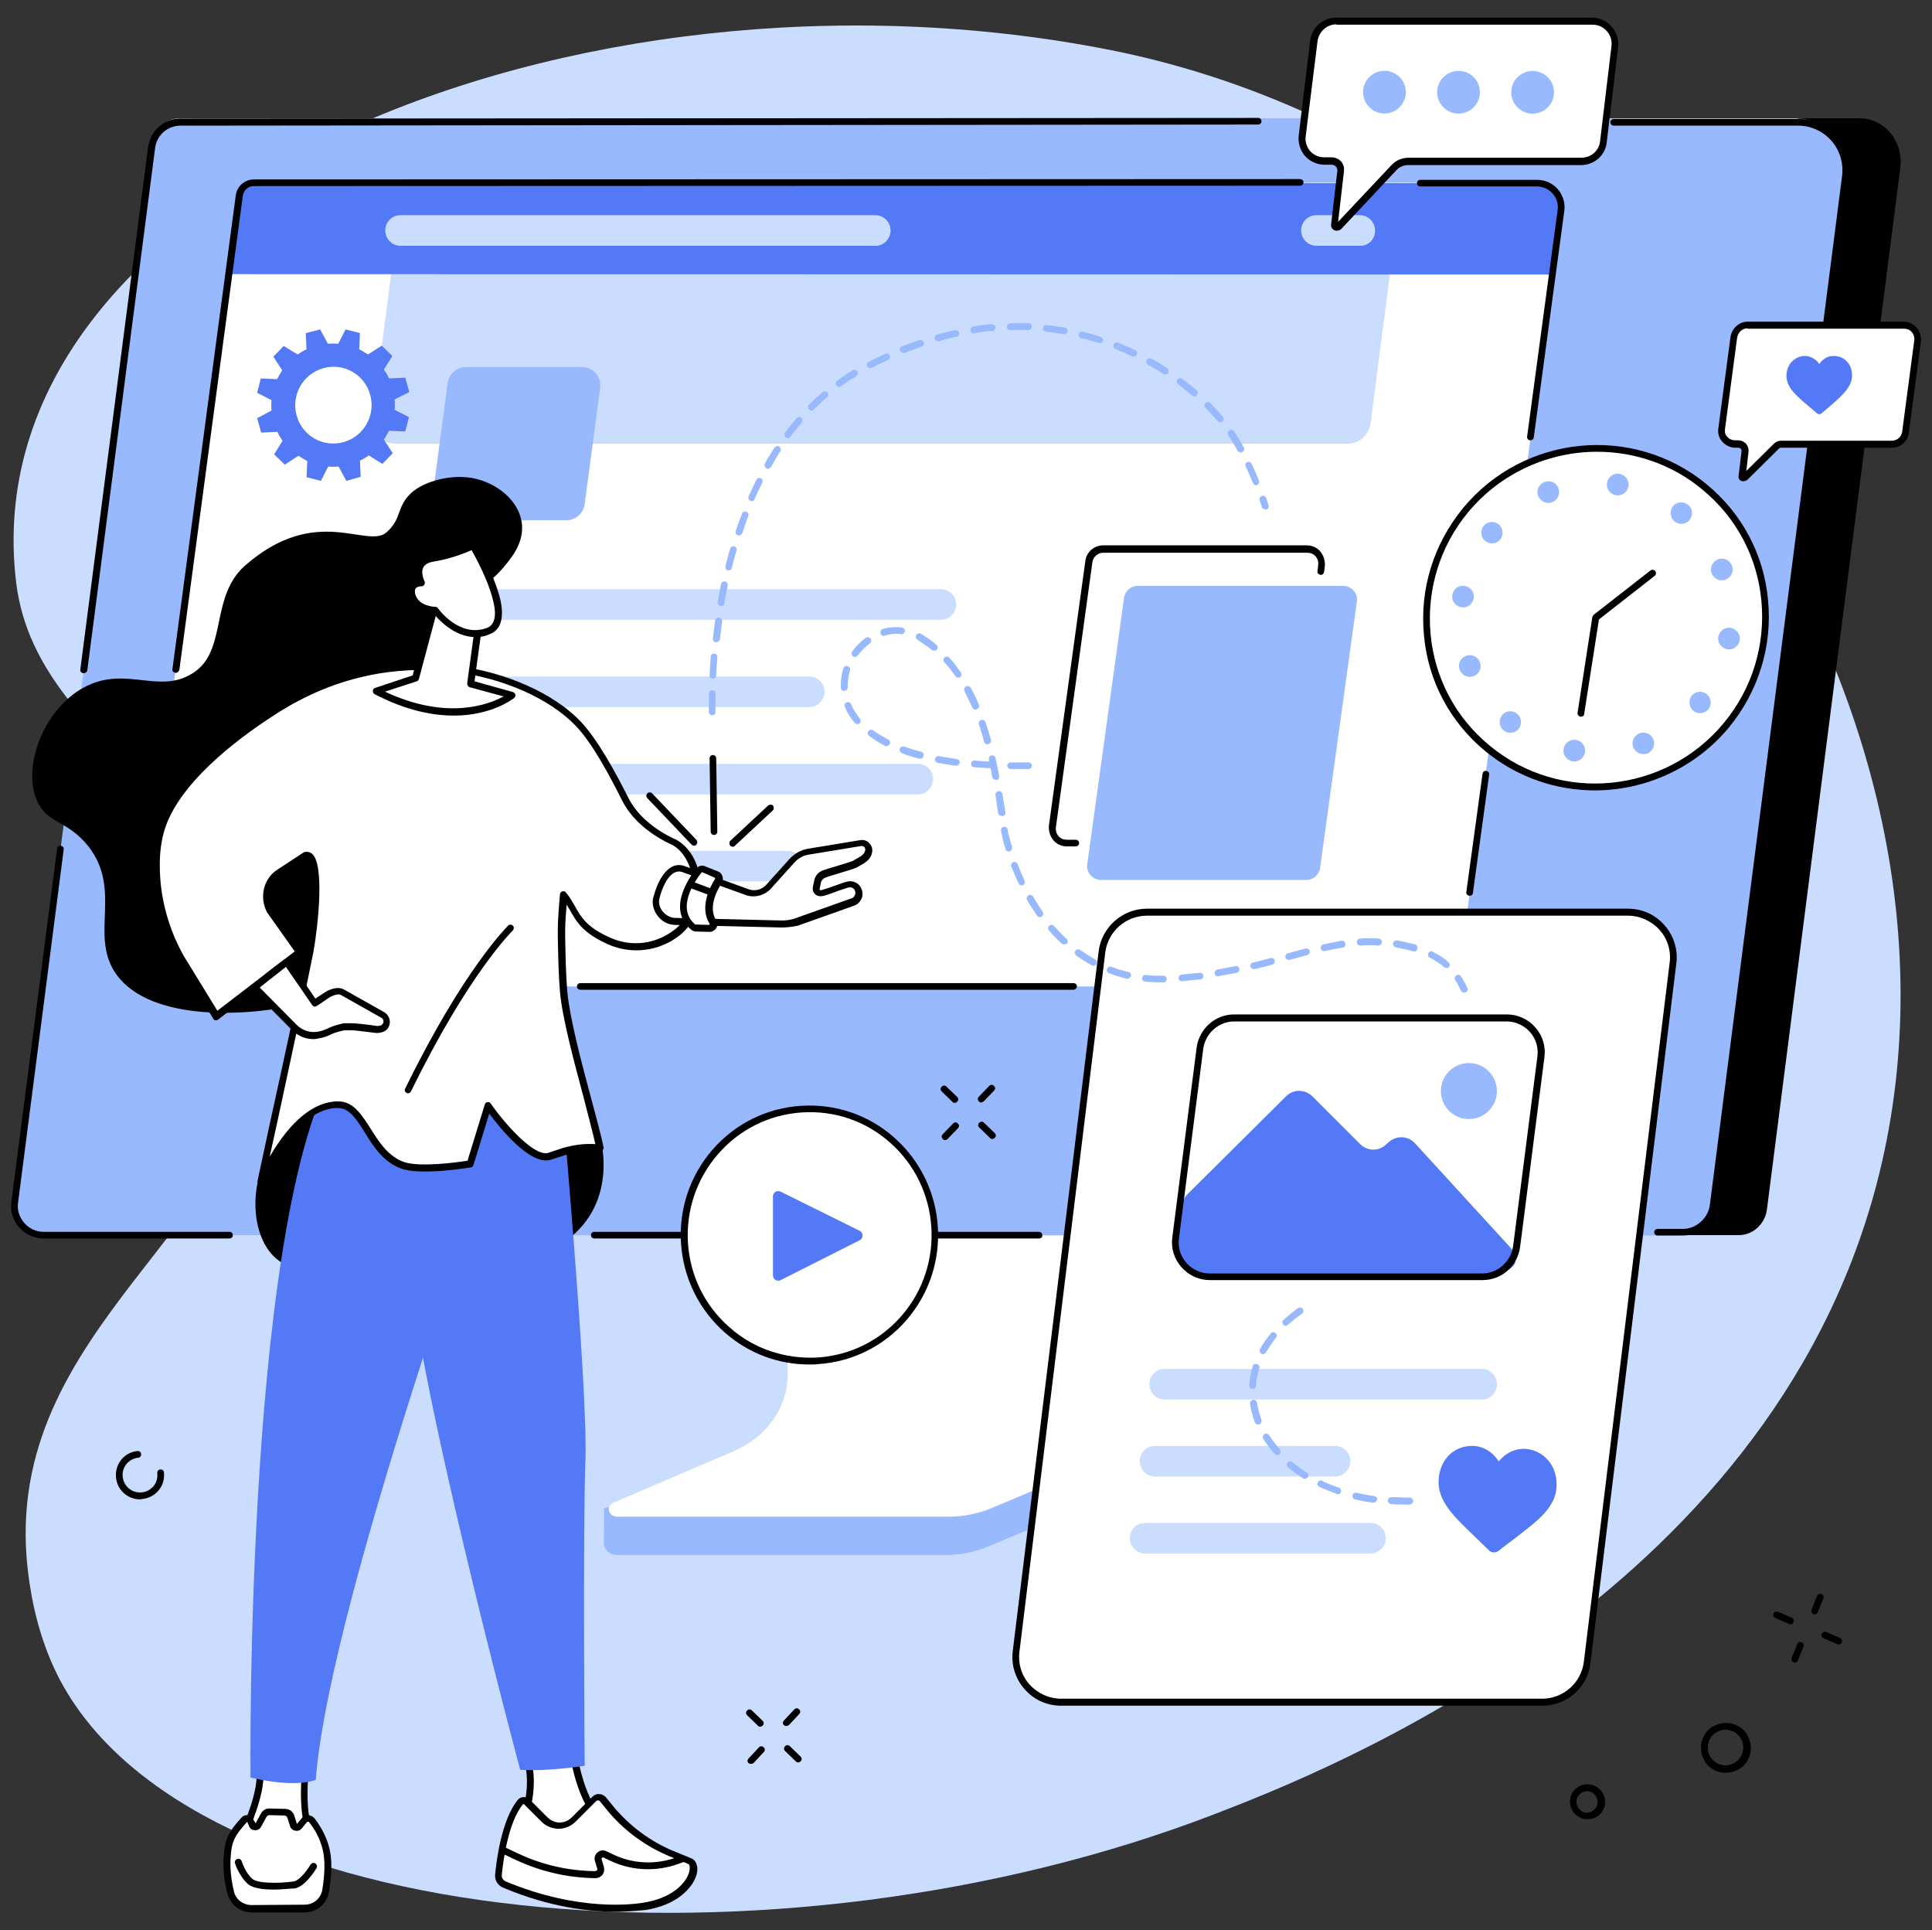 <?xml version="1.0" encoding="utf-8"?>
<!-- Generator: Adobe Illustrator 26.5.0, SVG Export Plug-In . SVG Version: 6.00 Build 0)  -->
<svg version="1.1" id="katman_1" xmlns:v="https://vecta.io/nano"
	 xmlns="http://www.w3.org/2000/svg" xmlns:xlink="http://www.w3.org/1999/xlink" x="0px" y="0px" viewBox="0 0 524.4 523.8"
	 style="enable-background:new 0 0 524.4 523.8;" xml:space="preserve">
<rect x="0" y="0" width="524.4" height="523.8" fill="#333333" stroke="none"/>
<style type="text/css">
	.st0{fill:#CADDFF;}
	.st1{fill:#99B9FF;}
	.st2{fill:#FFFFFF;}
	.st3{fill:#5479F7;}
</style>
<g id="Social_media_management">
	<path class="st0" d="M330,492.2c28.4-11,149.5-57.7,179.3-170.6c33.9-128.6-67.6-280.1-207.8-308C155.9-15.3-8.5,52.7,4.4,158.2
		c5.9,48.1,71.4,62.6,68.4,119.3c-3,55.3-72.6,82.4-65.3,148.2c0.5,4.1,1.9,16.5,8.1,28.9C50.9,524.8,210.7,538.3,330,492.2z"/>
	<g>
		<g>
			<g>
				<path class="st1" d="M330.5,288.1l-105.2,0.7c-0.7,0-0.9,0.6-0.9,1.2v89.5c0,8.6-59.8,30.8-60.4,29.7l-0.1,9.5
					c0,1.8,1.5,3.3,3.5,3.3h1.3c0,0,0,0,0,0h88.2c4.1,0,8.1-0.9,11.8-2.5l48.5-20.4c8.7-3.7,14.2-11.6,14.2-20.2v-89.6
					C331.6,288.8,331.2,288.1,330.5,288.1z"/>
				<path class="st2" d="M213.8,283.6v89.5c0,8.8-5.7,16.9-14.6,20.7l-32.7,14c-2.1,0.9-1.4,3.8,1,3.8h89.9c4,0,8-0.8,11.7-2.3
					l36.2-15.3c9-3.8,14.7-11.9,14.7-20.7v-89.6c0-0.4-0.3-0.7-0.7-0.7H214.5C214.1,282.9,213.8,283.2,213.8,283.6z"/>
			</g>
			<g>
				<path d="M17.8,334.3l432.6,0.9l7.5,0l14,0c4,0,7.2-3.1,7.7-7l36.2-282.7c0.9-6.9-4.1-13.4-11.1-13.4L56.5,32.6L17.8,334.3z"/>
				<path class="st1" d="M487.9,32.2c7.8,0,14.1,7.9,13.1,15.6l-36.4,280.5c-0.5,3.9-3.9,6.9-7.8,6.9l-3.4,0.1l-441.6-0.1
					c-4.8,0-8.4-4.2-7.8-8.9L41.1,40c0.5-3.9,3.5-7.9,7.5-7.9H487.9z"/>
				<path d="M22.7,182.7c0,0-0.1,0-0.1,0c-0.5-0.1-0.9-0.5-0.8-1L40.2,39.9c0.6-4.4,4.3-7.7,8.7-7.7L341.5,32h0
					c0.5,0,0.9,0.4,0.9,0.9c0,0.5-0.4,0.9-0.9,0.9L49,34.1c-3.5,0-6.5,2.6-6.9,6.1L23.7,181.9C23.6,182.4,23.2,182.7,22.7,182.7z"/>
				<path d="M62.3,336.1H11.8c-2.5,0-4.9-1.1-6.6-3c-1.7-1.9-2.5-4.5-2.1-7l12.4-95.8c0.1-0.5,0.5-0.9,1-0.8c0.5,0.1,0.9,0.5,0.8,1
					L4.9,326.4c-0.3,2,0.4,4,1.7,5.5c1.3,1.5,3.2,2.4,5.2,2.4h50.5c0.5,0,0.9,0.4,0.9,0.9C63.2,335.7,62.8,336.1,62.3,336.1z"/>
				<path d="M282,336.1H161.3c-0.5,0-0.9-0.4-0.9-0.9c0-0.5,0.4-0.9,0.9-0.9H282c0.5,0,0.9,0.4,0.9,0.9
					C283,335.7,282.6,336.1,282,336.1z"/>
				<path d="M456.9,335.3h-7c-0.5,0-0.9-0.4-0.9-0.9s0.4-0.9,0.9-0.9h7c3.5,0,6.8-3,7.2-6.5l35.9-279.3c0.4-3.4-0.6-6.9-2.9-9.5
					c-2.3-2.6-5.6-4.1-9-4.1H438c-0.5,0-0.9-0.4-0.9-0.9c0-0.5,0.4-0.9,0.9-0.9h50.2c4,0,7.8,1.7,10.4,4.7c2.6,3,3.9,7,3.4,11
					L466,327.1C465.4,331.6,461.3,335.3,456.9,335.3z"/>
			</g>
		</g>
		<g>
			<g>
				<path class="st2" d="M64.9,53.1c0.3-2,1.9-3.5,3.9-3.5h348.4c3.9,0,7,3.5,6.5,7.4L396,264.2c-0.3,2-1.9,3.5-3.9,3.5H40.3
					c-2.2,0-3.8-1.9-3.6-4.1L64.9,53.1z"/>
				<path class="st0" d="M365.8,120.4H107.2c-3.7,0-6.6-3.3-6.1-7l8.2-63.1h271.1l-8.4,64.7C371.5,118.1,368.9,120.4,365.8,120.4z"
					/>
				<path class="st3" d="M417.2,49.7c3.9,0,7,3.5,6.5,7.4l-3,17.4L61.5,74.4l3.4-21.2c0.3-2,1.9-3.5,3.9-3.5H417.2z"/>
				<path d="M47.7,182.6c0,0-0.1,0-0.1,0c-0.5-0.1-0.9-0.5-0.8-1L64,53c0.3-2.4,2.4-4.3,4.9-4.3l284-0.1c0.5,0,0.9,0.4,0.9,0.9
					c0,0.5-0.4,0.9-0.9,0.9l-284,0.1c-1.5,0-2.8,1.1-3,2.7L48.7,181.7C48.6,182.2,48.2,182.6,47.7,182.6z"/>
				<path d="M291.3,268.6H157.5c-0.5,0-0.9-0.4-0.9-0.9c0-0.5,0.4-0.9,0.9-0.9h133.9c0.5,0,0.9,0.4,0.9,0.9
					C292.3,268.2,291.8,268.6,291.3,268.6z"/>
				<path d="M398.9,243.1c0,0-0.1,0-0.1,0c-0.5-0.1-0.9-0.5-0.8-1l4.4-32.1c0.1-0.5,0.5-0.9,1-0.8c0.5,0.1,0.9,0.5,0.8,1l-4.4,32.1
					C399.8,242.8,399.4,243.1,398.9,243.1z"/>
				<path d="M415.4,119.5c0,0-0.1,0-0.1,0c-0.5-0.1-0.9-0.5-0.8-1l8.3-61.6c0.2-1.6-0.3-3.2-1.4-4.4c-1.1-1.2-2.6-1.9-4.2-1.9h-31.7
					c-0.5,0-0.9-0.4-0.9-0.9s0.4-0.9,0.9-0.9h31.7c2.1,0,4.2,0.9,5.6,2.5c1.4,1.6,2.1,3.8,1.8,5.9l-8.3,61.6
					C416.2,119.2,415.8,119.5,415.4,119.5z"/>
				<path class="st1" d="M153.7,141.2h-31.4c-3.1,0-5.4-2.7-5-5.7l4.2-31.5c0.3-2.5,2.5-4.4,5-4.4h31.4c3.1,0,5.4,2.7,5,5.7
					l-4.2,31.5C158.4,139.3,156.2,141.2,153.7,141.2z"/>
				<path class="st0" d="M223.8,188.3L223.8,188.3c0.3-2.5-1.6-4.7-4.1-4.7H90.9c-2.1,0-3.8,1.5-4.1,3.6v0c-0.3,2.5,1.6,4.7,4.1,4.7
					h128.8C221.8,191.9,223.5,190.3,223.8,188.3z"/>
				<path class="st0" d="M241.7,63.1L241.7,63.1c0.3-2.5-1.6-4.7-4.1-4.7H108.7c-2.1,0-3.8,1.5-4.1,3.6l0,0
					c-0.3,2.5,1.6,4.7,4.1,4.7h128.8C239.6,66.8,241.4,65.2,241.7,63.1z"/>
				<path class="st0" d="M373.2,63.1L373.2,63.1c0.3-2.5-1.6-4.7-4.1-4.7h-11.8c-2.1,0-3.8,1.5-4.1,3.6l0,0
					c-0.3,2.5,1.6,4.7,4.1,4.7h11.8C371.2,66.8,373,65.2,373.2,63.1z"/>
				<path class="st0" d="M217.9,235.6L217.9,235.6c0.3-2.5-1.6-4.7-4.1-4.7H85c-2.1,0-3.8,1.5-4.1,3.6l0,0c-0.3,2.5,1.6,4.7,4.1,4.7
					h128.8C215.8,239.2,217.6,237.7,217.9,235.6z"/>
				<path class="st0" d="M249.2,207.3H87.9c-2.1,0-3.8,1.5-4.1,3.6v0c-0.3,2.5,1.6,4.7,4.1,4.7h161.2c2.1,0,3.8-1.5,4.1-3.6v0
					C253.6,209.5,251.7,207.3,249.2,207.3z"/>
				<path class="st0" d="M255.4,159.9H93.8c-2.1,0-3.8,1.5-4.1,3.6v0c-0.3,2.5,1.6,4.7,4.1,4.7h161.6c2.1,0,3.8-1.5,4.1-3.6v0
					C259.9,162.1,257.9,159.9,255.4,159.9z"/>
			</g>
			<g>
				<path d="M292,229.7h-2.4c-1.4,0-2.8-0.6-3.7-1.7c-0.9-1.1-1.3-2.5-1.2-3.9l9.9-71.9c0.3-2.4,2.4-4.2,4.8-4.2h55.3
					c1.4,0,2.8,0.6,3.7,1.7c0.9,1.1,1.3,2.5,1.2,3.9l-0.2,1.6c-0.1,0.5-0.5,0.9-1,0.8c-0.5-0.1-0.9-0.5-0.8-1l0.2-1.6
					c0.1-0.9-0.1-1.7-0.7-2.4c-0.6-0.7-1.4-1-2.3-1h-55.3c-1.5,0-2.8,1.1-3,2.6l-9.9,71.9c-0.1,0.9,0.1,1.7,0.7,2.4
					c0.6,0.7,1.4,1,2.3,1h2.4c0.5,0,0.9,0.4,0.9,0.9C292.9,229.3,292.5,229.7,292,229.7z"/>
				<path class="st1" d="M354.6,238.8h-55.8c-2.2,0-4-2-3.7-4.2l10-72.4c0.3-1.8,1.8-3.2,3.7-3.2h55.8c2.2,0,4,2,3.7,4.2l-10,72.4
					C358,237.5,356.4,238.8,354.6,238.8z"/>
			</g>
		</g>
	</g>
	<g>
		<g>
			<g>
				<path class="st2" d="M418.6,462H288c-7.4,0-13.1-6.5-12.2-13.8l23.3-189.8c0.8-6.2,6-10.8,12.2-10.8h130.6
					c7.4,0,13.1,6.5,12.2,13.8l-23.3,189.8C430.1,457.4,424.8,462,418.6,462z"/>
				<path d="M418.6,462.9H288c-3.8,0-7.4-1.6-9.9-4.5c-2.5-2.8-3.7-6.6-3.2-10.4l23.3-189.8c0.8-6.6,6.5-11.6,13.1-11.6h130.6
					c3.8,0,7.4,1.6,9.9,4.5c2.5,2.8,3.7,6.6,3.2,10.4l-23.3,189.8C430.9,458,425.3,462.9,418.6,462.9z M311.3,248.5
					c-5.7,0-10.6,4.3-11.3,10l-23.3,189.8c-0.4,3.2,0.6,6.5,2.8,8.9c2.2,2.4,5.3,3.8,8.5,3.8h130.6c5.7,0,10.6-4.3,11.3-10
					l23.3-189.8c0.4-3.2-0.6-6.5-2.8-8.9c-2.2-2.4-5.3-3.8-8.5-3.8H311.3z"/>
			</g>
			<g>
				<path class="st0" d="M406.3,376.2L406.3,376.2c0.3-2.5-1.6-4.7-4.1-4.7h-86.1c-2.1,0-3.8,1.5-4.1,3.6l0,0
					c-0.3,2.5,1.6,4.7,4.1,4.7h86.1C404.3,379.8,406,378.3,406.3,376.2z"/>
				<path class="st0" d="M366.5,397.1L366.5,397.1c0.3-2.5-1.6-4.7-4.1-4.7h-48.9c-2.1,0-3.8,1.5-4.1,3.6v0
					c-0.3,2.5,1.6,4.7,4.1,4.7h48.9C364.4,400.7,366.2,399.1,366.5,397.1z"/>
				<path class="st0" d="M376.1,418L376.1,418c0.3-2.5-1.6-4.7-4.1-4.7h-61.2c-2.1,0-3.8,1.5-4.1,3.6l0,0c-0.3,2.5,1.6,4.7,4.1,4.7
					H372C374.1,421.6,375.9,420,376.1,418z"/>
			</g>
		</g>
		<g>
			<path class="st2" d="M401.9,346.5h-72.8c-6,0-10.6-5.3-9.9-11.2l6.5-50.3c0.6-5,4.9-8.7,9.9-8.7h72.8c6,0,10.6,5.3,9.9,11.2
				l-6.5,50.3C411.1,342.8,406.9,346.5,401.9,346.5z"/>
			<path class="st3" d="M319.7,337l1.2-9.9c0.1-1.1,0.6-2.2,1.4-3l26.8-26.6c2-2,5.1-1.9,7.1,0l13,13c1.9,1.9,4.9,2,6.9,0.2l0.9-0.8
				c2.1-1.8,5.2-1.7,7.1,0.4l25.9,28.3c0.9,1,1.4,2.4,1.3,3.8l0,0c-0.2,2.6-7.7,4.7-10.3,4.6l-73.1-0.7
				C322.8,346.1,319.1,341.9,319.7,337z"/>
			<circle class="st1" cx="398.7" cy="296.1" r="7.6"/>
			<path d="M402.4,347.4h-74c-3,0-5.8-1.3-7.7-3.5c-2-2.2-2.9-5.2-2.5-8.1l6.6-51.5c0.7-5.1,5-9,10.2-9h74c3,0,5.8,1.3,7.7,3.5
				c2,2.2,2.9,5.2,2.5,8.1l-6.6,51.5C411.9,343.6,407.6,347.4,402.4,347.4z M335,277.2c-4.2,0-7.8,3.2-8.4,7.4l-6.6,51.5
				c-0.3,2.4,0.4,4.8,2,6.6c1.6,1.8,3.9,2.9,6.3,2.9h74c4.2,0,7.8-3.2,8.4-7.4l6.6-51.5c0.3-2.4-0.4-4.8-2-6.6
				c-1.6-1.8-3.9-2.9-6.3-2.9H335z"/>
		</g>
	</g>
	<g>
		<g>
			<path class="st2" d="M432.3,5.6h-69.6c-3.1,0-5.7,2.5-6.1,5.5l-3.1,25.7c-0.4,3.6,2.4,6.8,6.1,6.8h2c1.4,0,2.5,1.2,2.3,2.6
				l-1.7,14.6c-0.1,0.6,0.7,1,1.1,0.5l15-16c1-1.1,2.5-1.7,4-1.7h46.8c3.1,0,5.7-2.2,6.1-5.2l3.1-25.9
				C438.8,8.9,435.9,5.6,432.3,5.6z"/>
			<path d="M362.9,62.6c-0.2,0-0.5,0-0.7-0.1c-0.6-0.3-1-0.9-0.9-1.6l1.7-14.6c0-0.4-0.1-0.8-0.4-1.1c-0.3-0.3-0.7-0.5-1.1-0.5h-2
				c-2,0-4-0.9-5.3-2.4c-1.3-1.5-1.9-3.5-1.7-5.5l3.1-25.7c0.4-3.6,3.5-6.3,7-6.3h69.6c2,0,3.9,0.9,5.2,2.4c1.4,1.5,2,3.6,1.8,5.6
				l-3.1,25.9c-0.4,3.5-3.4,6.1-7,6.1h-46.8c-1.3,0-2.5,0.5-3.3,1.4l-15,16C363.7,62.4,363.3,62.6,362.9,62.6z M362.7,6.6
				c-2.6,0-4.8,2.1-5.1,4.7L354.4,37c-0.2,1.5,0.3,2.9,1.2,4c1,1.1,2.4,1.7,3.9,1.7h2c0.9,0,1.8,0.4,2.5,1.1
				c0.6,0.7,0.9,1.6,0.8,2.6l-1.6,13.8l14.5-15.4c1.2-1.3,2.9-2,4.7-2h46.8c2.7,0,4.8-1.9,5.1-4.4l3.1-25.9c0.2-1.5-0.3-3-1.3-4.1
				c-1-1.1-2.4-1.7-3.8-1.7H362.7z"/>
		</g>
		<ellipse transform="matrix(0.707 -0.707 0.707 0.707 92.416 273.02)" class="st1" cx="375.8" cy="25" rx="5.8" ry="5.8"/>
		<ellipse transform="matrix(0.707 -0.707 0.707 0.707 98.312 287.255)" class="st1" cx="395.9" cy="25" rx="5.8" ry="5.8"/>
		<ellipse transform="matrix(0.707 -0.707 0.707 0.707 104.208 301.49)" class="st1" cx="416" cy="25" rx="5.8" ry="5.8"/>
	</g>
	<g>
		<g>
			<path class="st2" d="M516.7,88.2h-42.4c-1.9,0-3.5,1.5-3.7,3.4l-3.3,24.8c-0.3,2.2,1.5,4.1,3.7,4.1h0.8c1.1,0,1.9,1,1.8,2
				l-0.8,6.7c0,0.4,0.4,0.6,0.7,0.3l8.6-8.5c0.3-0.3,0.8-0.5,1.3-0.5h30.1c1.9,0,3.5-1.3,3.7-3.2l3.3-24.9
				C520.7,90.2,519,88.2,516.7,88.2z"/>
			<path d="M473.2,130.6c-0.2,0-0.4,0-0.6-0.1c-0.5-0.2-0.8-0.8-0.7-1.3l0.8-6.7c0-0.3,0-0.5-0.2-0.7c-0.2-0.2-0.4-0.3-0.7-0.3H471
				c-1.3,0-2.6-0.6-3.5-1.6c-0.9-1-1.3-2.3-1.1-3.6l3.3-24.8c0.3-2.3,2.3-4.2,4.6-4.2h42.4c1.3,0,2.6,0.6,3.5,1.6
				c0.9,1,1.3,2.4,1.2,3.7l-3.3,24.9c-0.3,2.3-2.2,4-4.6,4h-30.1c-0.2,0-0.5,0.1-0.6,0.3l-8.6,8.5
				C473.8,130.5,473.5,130.6,473.2,130.6z M474.3,89.1c-1.4,0-2.6,1.1-2.8,2.6l-3.3,24.8c-0.1,0.8,0.1,1.6,0.7,2.1
				c0.5,0.6,1.3,0.9,2.1,0.9h0.8c0.8,0,1.5,0.3,2.1,0.9c0.5,0.6,0.8,1.4,0.7,2.2l-0.6,5.2l7.5-7.4c0.5-0.5,1.2-0.8,1.9-0.8h30.1
				c1.4,0,2.6-1,2.8-2.4l3.3-24.9c0.1-0.8-0.2-1.6-0.7-2.2c-0.5-0.6-1.3-0.9-2.1-0.9H474.3z"/>
		</g>
		<path class="st3" d="M501.3,98.1c-0.9-1-2.2-1.5-3.6-1.5c-1,0-2,0.3-2.8,1c-0.4,0.3-0.8,0.7-1.1,1.2c-0.3-0.5-0.7-0.9-1.1-1.2
			c-0.8-0.6-1.8-1-2.8-1c-1.4,0-2.6,0.6-3.6,1.6c-0.9,1-1.4,2.3-1.4,3.8c0,1.5,0.6,2.9,1.8,4.3c1.1,1.3,2.6,2.6,4.4,4.1
			c0.6,0.5,1.3,1.1,2,1.7c0.2,0.2,0.4,0.3,0.7,0.3c0.3,0,0.5-0.1,0.7-0.3c0.7-0.6,1.4-1.2,2-1.7c1.8-1.5,3.3-2.9,4.4-4.2
			c1.2-1.5,1.8-2.8,1.8-4.3C502.7,100.4,502.2,99,501.3,98.1z"/>
	</g>
	<g>
		<g>
			
				<ellipse transform="matrix(0.769 -0.64 0.64 0.769 -6.994 315.882)" class="st2" cx="433.2" cy="167.6" rx="46.1" ry="45.9"/>
			<path d="M432.9,214.5c-10.5,0-21-3.5-29.7-10.6c-9.6-7.9-15.6-19.1-16.7-31.5c-1.2-12.5,2.6-24.7,10.6-34.5
				c16.5-20,46.2-22.9,66.1-6.5c9.6,7.9,15.6,19.1,16.7,31.5c1.2,12.5-2.6,24.7-10.6,34.5C460,208.6,446.4,214.5,432.9,214.5z
				 M433.5,122.6c-13,0-26,5.6-35,16.4c-7.7,9.3-11.3,21.1-10.2,33.1c1.1,11.9,6.8,22.7,16.1,30.3c19.1,15.8,47.6,13,63.5-6.2l0,0
				c7.7-9.3,11.3-21.1,10.2-33.1c-1.1-11.9-6.8-22.7-16.1-30.3C453.7,125.9,443.5,122.6,433.5,122.6z"/>
		</g>
		<path d="M429.1,194.5c0,0-0.1,0-0.1,0c-0.5-0.1-0.9-0.6-0.8-1.1l4-25.9c0-0.2,0.2-0.4,0.3-0.6l15.5-12.1c0.4-0.3,1-0.2,1.3,0.2
			c0.3,0.4,0.2,1-0.2,1.3L434,168.1l-4,25.6C430,194.2,429.6,194.5,429.1,194.5z"/>
		<g>
			<path class="st1" d="M458.6,141.1c-1,1.3-2.9,1.4-4.1,0.4c-1.2-1-1.4-2.9-0.4-4.1c1-1.3,2.9-1.4,4.1-0.4
				C459.5,138,459.6,139.8,458.6,141.1z"/>
			<path class="st1" d="M442,132c-0.3,1.6-1.8,2.7-3.4,2.4c-1.6-0.3-2.7-1.8-2.4-3.4c0.3-1.6,1.8-2.7,3.4-2.4
				C441.2,128.9,442.3,130.4,442,132z"/>
			<path class="st1" d="M423,132.5c0.6,1.5-0.2,3.2-1.7,3.8c-1.5,0.6-3.2-0.2-3.8-1.7c-0.6-1.5,0.2-3.2,1.7-3.8
				C420.8,130.2,422.5,131,423,132.5z"/>
			<path class="st1" d="M406.8,142.3c1.2,1,1.4,2.9,0.4,4.1c-1,1.3-2.9,1.4-4.1,0.4c-1.2-1-1.4-2.9-0.4-4.1
				C403.7,141.5,405.5,141.3,406.8,142.3z"/>
			<path class="st1" d="M397.6,159c1.6,0.3,2.7,1.8,2.4,3.4c-0.3,1.6-1.8,2.7-3.4,2.4c-1.6-0.3-2.7-1.8-2.4-3.4
				C394.5,159.8,396,158.7,397.6,159z"/>
			<path class="st1" d="M397.9,178c1.5-0.6,3.2,0.2,3.8,1.7c0.6,1.5-0.2,3.2-1.7,3.8c-1.5,0.6-3.2-0.2-3.8-1.7
				C395.6,180.2,396.4,178.5,397.9,178z"/>
			<path class="st1" d="M407.7,194.1c1-1.3,2.9-1.4,4.1-0.4c1.2,1,1.4,2.9,0.4,4.1c-1,1.3-2.9,1.4-4.1,0.4
				C406.9,197.2,406.7,195.4,407.7,194.1z"/>
			<path class="st1" d="M424.4,203.2c0.3-1.6,1.8-2.7,3.4-2.4c1.6,0.3,2.7,1.8,2.4,3.4c-0.3,1.6-1.8,2.7-3.4,2.4
				C425.2,206.3,424.1,204.8,424.4,203.2z"/>
			<path class="st1" d="M443.3,202.8c-0.6-1.5,0.2-3.2,1.7-3.8c1.5-0.6,3.2,0.2,3.8,1.7c0.6,1.5-0.2,3.2-1.7,3.8
				C445.6,205,443.9,204.3,443.3,202.8z"/>
			<path class="st1" d="M459.6,192.9c-1.2-1-1.4-2.9-0.4-4.1c1-1.3,2.9-1.4,4.1-0.4c1.2,1,1.4,2.9,0.4,4.1
				C462.7,193.7,460.8,193.9,459.6,192.9z"/>
			<path class="st1" d="M468.8,176.2c-1.6-0.3-2.7-1.8-2.4-3.4c0.3-1.6,1.8-2.7,3.4-2.4c1.6,0.3,2.7,1.8,2.4,3.4
				C471.9,175.4,470.4,176.5,468.8,176.2z"/>
			<path class="st1" d="M468.4,157.3c-1.5,0.6-3.2-0.2-3.8-1.7c-0.6-1.5,0.2-3.2,1.7-3.8c1.5-0.6,3.2,0.2,3.8,1.7
				C470.7,155,469.9,156.7,468.4,157.3z"/>
		</g>
	</g>
	<g>
		<g>
			<path class="st1" d="M380.5,408.3c-1,0-1.9,0-2.9-0.1c-0.5,0-0.9-0.5-0.9-1c0-0.5,0.4-0.9,1-0.9c0.9,0,1.9,0,2.8,0.1
				c0.7,0,1.4,0,2.1,0c0.5,0,0.9,0.4,1,0.9c0,0.5-0.4,0.9-0.9,1C381.9,408.3,381.2,408.4,380.5,408.3z M372.8,407.8c0,0-0.1,0-0.1,0
				c-1.7-0.2-3.3-0.5-4.9-0.9c-0.5-0.1-0.8-0.6-0.7-1.1c0.1-0.5,0.6-0.8,1.1-0.7c1.6,0.4,3.2,0.7,4.8,0.9c0.5,0.1,0.9,0.5,0.8,1
				C373.6,407.5,373.2,407.8,372.8,407.8z M363.1,405.5c-0.1,0-0.2,0-0.3-0.1c-1.6-0.6-3.2-1.2-4.7-1.9c-0.5-0.2-0.7-0.8-0.4-1.2
				c0.2-0.5,0.8-0.7,1.2-0.4c1.4,0.7,2.9,1.3,4.5,1.8c0.5,0.2,0.7,0.7,0.6,1.2C363.9,405.3,363.5,405.5,363.1,405.5z M354.2,401.3
				c-0.2,0-0.3,0-0.5-0.1c-1.4-0.9-2.8-1.9-4.1-3c-0.4-0.3-0.4-0.9-0.1-1.3c0.3-0.4,0.9-0.4,1.3-0.1c1.2,1,2.5,2,3.9,2.8
				c0.4,0.3,0.6,0.8,0.3,1.3C354.8,401.1,354.5,401.3,354.2,401.3z M346.7,394.9c-0.3,0-0.5-0.1-0.7-0.3c-1.2-1.3-2.2-2.7-3.1-4.1
				c-0.3-0.4-0.1-1,0.3-1.3c0.4-0.3,1-0.1,1.3,0.3c0.8,1.3,1.8,2.6,2.9,3.8c0.3,0.4,0.3,1-0.1,1.3
				C347.1,394.9,346.9,394.9,346.7,394.9z M341.5,386.6c-0.4,0-0.7-0.2-0.9-0.6c-0.6-1.6-1.1-3.3-1.3-5c-0.1-0.5,0.3-1,0.8-1.1
				c0.5-0.1,1,0.3,1.1,0.8c0.2,1.5,0.7,3.1,1.2,4.6c0.2,0.5-0.1,1-0.5,1.2C341.7,386.6,341.6,386.6,341.5,386.6z M340,376.9
				C339.9,376.9,339.9,376.9,340,376.9c-0.6,0-1-0.5-0.9-1c0.1-1.7,0.4-3.4,0.9-5.1c0.1-0.5,0.7-0.8,1.2-0.6
				c0.5,0.1,0.8,0.7,0.6,1.2c-0.5,1.5-0.8,3.1-0.9,4.6C340.9,376.5,340.5,376.9,340,376.9z M342.8,367.5c-0.2,0-0.3,0-0.4-0.1
				c-0.4-0.2-0.6-0.8-0.4-1.3c0.8-1.4,1.8-2.9,2.9-4.2c0.3-0.4,0.9-0.5,1.3-0.1c0.4,0.3,0.5,0.9,0.1,1.3c-1,1.3-1.9,2.6-2.7,4
				C343.4,367.3,343.1,367.5,342.8,367.5z M349,359.8c-0.3,0-0.5-0.1-0.7-0.3c-0.3-0.4-0.3-1,0.1-1.3c1.2-1.1,2.5-2.2,3.9-3.2
				c0.4-0.3,1-0.2,1.3,0.2c0.3,0.4,0.2,1-0.2,1.3c-1.4,1-2.6,2-3.8,3C349.4,359.7,349.2,359.8,349,359.8z"/>
			<path class="st1" d="M397.4,269.4c-0.4,0-0.7-0.2-0.9-0.6c-0.4-1-1-2-1.5-2.8c-0.3-0.4-0.2-1,0.3-1.3c0.4-0.3,1-0.2,1.3,0.3
				c0.6,1,1.2,2,1.7,3.1c0.2,0.5,0,1-0.5,1.2C397.7,269.3,397.5,269.4,397.4,269.4z M315.2,266.6c-1.5,0-3-0.1-4.4-0.2
				c-0.5-0.1-0.9-0.5-0.8-1c0.1-0.5,0.5-0.9,1-0.8c1.6,0.2,3.2,0.2,4.8,0.2c0,0,0,0,0,0c0.5,0,0.9,0.4,0.9,0.9
				c0,0.5-0.4,0.9-0.9,0.9C315.6,266.6,315.4,266.6,315.2,266.6z M320.8,266.3c-0.5,0-0.9-0.4-0.9-0.8c0-0.5,0.3-1,0.8-1
				c1.6-0.2,3.3-0.3,4.9-0.5c0.5-0.1,1,0.3,1,0.8c0.1,0.5-0.3,1-0.8,1C324.2,265.9,322.5,266.1,320.8,266.3
				C320.8,266.3,320.8,266.3,320.8,266.3z M306,265.6c-0.1,0-0.1,0-0.2,0c-1.6-0.4-3.3-0.9-4.8-1.5c-0.5-0.2-0.7-0.7-0.5-1.2
				c0.2-0.5,0.7-0.7,1.2-0.5c1.5,0.6,3,1,4.6,1.4c0.5,0.1,0.8,0.6,0.7,1.1C306.8,265.3,306.4,265.6,306,265.6z M330.6,265
				c-0.4,0-0.8-0.3-0.9-0.8c-0.1-0.5,0.3-1,0.8-1.1c1.6-0.3,3.2-0.6,4.8-0.9c0.5-0.1,1,0.2,1.1,0.7c0.1,0.5-0.2,1-0.7,1.1
				c-1.6,0.3-3.3,0.6-4.9,0.9C330.7,265,330.6,265,330.6,265z M340.3,263c-0.4,0-0.8-0.3-0.9-0.7c-0.1-0.5,0.2-1,0.7-1.1
				c1.5-0.3,3-0.7,4.8-1.2c0.5-0.1,1,0.2,1.1,0.7c0.1,0.5-0.2,1-0.7,1.1c-1.8,0.5-3.3,0.9-4.8,1.2C340.4,263,340.3,263,340.3,263z
				 M392.6,262.7c-0.2,0-0.4-0.1-0.6-0.2c-1.1-1-2.5-1.9-3.9-2.6c-0.5-0.2-0.6-0.8-0.4-1.2c0.2-0.5,0.8-0.7,1.2-0.4
				c1.6,0.8,3.1,1.7,4.3,2.9c0.4,0.3,0.4,0.9,0.1,1.3C393.1,262.5,392.9,262.7,392.6,262.7z M296.8,262.1c-0.1,0-0.3,0-0.4-0.1
				c-1.5-0.8-2.9-1.7-4.3-2.7c-0.4-0.3-0.5-0.9-0.2-1.3c0.3-0.4,0.9-0.5,1.3-0.2c1.3,0.9,2.7,1.8,4.1,2.6c0.5,0.2,0.6,0.8,0.4,1.3
				C297.4,261.9,297.1,262.1,296.8,262.1z M349.8,260.5c-0.4,0-0.8-0.3-0.9-0.7c-0.1-0.5,0.2-1,0.7-1.1l0.4-0.1
				c1.5-0.4,3-0.8,4.4-1.2c0.5-0.1,1,0.2,1.1,0.7c0.1,0.5-0.2,1-0.7,1.1c-1.4,0.4-2.9,0.8-4.4,1.2l-0.4,0.1
				C350,260.5,349.9,260.5,349.8,260.5z M383.9,258.2c-0.1,0-0.2,0-0.3,0c-1.6-0.5-3.2-0.8-4.7-1.1c-0.5-0.1-0.8-0.6-0.8-1.1
				c0.1-0.5,0.6-0.8,1.1-0.8c1.6,0.3,3.3,0.7,4.9,1.1c0.5,0.1,0.8,0.7,0.6,1.1C384.6,258,384.3,258.2,383.9,258.2z M359.4,258.1
				c-0.4,0-0.8-0.3-0.9-0.7c-0.1-0.5,0.2-1,0.7-1.1c1.8-0.4,3.4-0.7,4.9-1c0.5-0.1,1,0.3,1.1,0.8c0.1,0.5-0.3,1-0.8,1.1
				c-1.5,0.2-3.1,0.5-4.8,0.9C359.5,258.1,359.5,258.1,359.4,258.1z M369.2,256.6c-0.5,0-0.9-0.4-0.9-0.9c0-0.5,0.4-1,0.9-1
				c1.7-0.1,3.4-0.1,5,0c0.5,0,0.9,0.5,0.9,1c0,0.5-0.5,0.9-1,0.9C372.5,256.5,370.9,256.5,369.2,256.6
				C369.2,256.6,369.2,256.6,369.2,256.6z M288.8,256.3c-0.2,0-0.5-0.1-0.6-0.2c-1.2-1.1-2.4-2.3-3.5-3.6c-0.3-0.4-0.3-1,0.1-1.3
				c0.4-0.3,1-0.3,1.3,0.1c1.1,1.2,2.2,2.4,3.4,3.5c0.4,0.3,0.4,0.9,0.1,1.3C289.3,256.2,289,256.3,288.8,256.3z M282.3,248.9
				c-0.3,0-0.6-0.1-0.8-0.4c-0.9-1.3-1.9-2.8-2.7-4.2c-0.3-0.4-0.1-1,0.3-1.3c0.4-0.3,1-0.1,1.3,0.3c0.8,1.4,1.7,2.8,2.6,4.1
				c0.3,0.4,0.2,1-0.2,1.3C282.7,248.8,282.5,248.9,282.3,248.9z M277.3,240.3c-0.3,0-0.7-0.2-0.8-0.5c-0.7-1.5-1.4-3.1-2-4.6
				c-0.2-0.5,0.1-1,0.5-1.2c0.5-0.2,1,0.1,1.2,0.5c0.6,1.5,1.2,3,1.9,4.5c0.2,0.5,0,1-0.4,1.2C277.6,240.3,277.5,240.3,277.3,240.3z
				 M273.8,231.1c-0.4,0-0.8-0.3-0.9-0.7c-0.3-1-0.6-2-0.8-3c-0.1-0.6-0.3-1.2-0.4-1.9c-0.1-0.5,0.2-1,0.7-1.1
				c0.5-0.1,1,0.2,1.1,0.7c0.1,0.7,0.2,1.3,0.4,1.8c0.2,0.9,0.5,1.9,0.8,2.9c0.1,0.5-0.1,1-0.6,1.2
				C273.9,231.1,273.9,231.1,273.8,231.1z M271.8,221.4c-0.4,0-0.8-0.3-0.9-0.8l-0.1-0.7c-0.2-1.3-0.4-2.7-0.6-4.1
				c-0.1-0.5,0.3-1,0.8-1.1c0.5-0.1,1,0.3,1.1,0.8c0.2,1.5,0.4,2.8,0.7,4.2l0.1,0.7c0.1,0.5-0.3,1-0.8,1.1
				C271.9,221.4,271.8,221.4,271.8,221.4z M270.2,211.6c-0.4,0-0.8-0.3-0.9-0.8c-0.1-0.8-0.3-1.6-0.4-2.3c-1.5-0.1-3-0.2-4.5-0.3
				c-0.5,0-0.9-0.5-0.8-1c0-0.5,0.5-0.9,1-0.8c1.3,0.1,2.6,0.2,3.9,0.3c0-0.2-0.1-0.4-0.1-0.6c-0.1-0.5,0.2-1,0.7-1.1
				c0.5-0.1,1,0.2,1.1,0.7c0.3,1.5,0.7,3.1,1,4.9c0.1,0.5-0.2,1-0.7,1.1C270.3,211.6,270.2,211.6,270.2,211.6z M275.4,208.7
				c-0.4,0-0.7,0-1.1,0c-0.5,0-0.9-0.4-0.9-0.9c0-0.5,0.4-0.9,0.9-0.9c0,0,0,0,0,0c1.6,0,3.3,0,4.9,0c0.5,0,0.9,0.4,0.9,0.9
				c0,0.5-0.4,0.9-0.9,0.9C278,208.7,276.7,208.7,275.4,208.7z M259.5,207.8c0,0-0.1,0-0.1,0c-1.7-0.2-3.4-0.5-4.9-0.8
				c-0.5-0.1-0.8-0.6-0.7-1.1c0.1-0.5,0.6-0.8,1.1-0.7c1.5,0.3,3.2,0.5,4.8,0.8c0.5,0.1,0.9,0.5,0.8,1
				C260.4,207.4,260,207.8,259.5,207.8z M249.8,205.9c-0.1,0-0.2,0-0.2,0c-1.7-0.4-3.3-0.9-4.8-1.5c-0.5-0.2-0.7-0.7-0.6-1.2
				c0.2-0.5,0.7-0.7,1.2-0.6c1.4,0.5,3,1,4.6,1.4c0.5,0.1,0.8,0.6,0.7,1.1C250.6,205.6,250.2,205.9,249.8,205.9z M240.6,202.5
				c-0.1,0-0.3,0-0.4-0.1c-1.6-0.8-3-1.7-4.3-2.7c-0.4-0.3-0.5-0.9-0.2-1.3c0.3-0.4,0.9-0.5,1.3-0.2c1.2,0.9,2.6,1.7,4.1,2.5
				c0.5,0.2,0.6,0.8,0.4,1.2C241.2,202.3,240.9,202.5,240.6,202.5z M268,202c-0.4,0-0.8-0.3-0.9-0.7c-0.4-1.6-0.9-3.2-1.4-4.7
				c-0.2-0.5,0.1-1,0.6-1.2c0.5-0.2,1,0.1,1.2,0.6c0.5,1.5,1,3.1,1.5,4.8c0.1,0.5-0.2,1-0.6,1.1C268.2,201.9,268.1,202,268,202z
				 M232.7,196.5c-0.3,0-0.5-0.1-0.7-0.3c-1.2-1.4-2.1-2.9-2.7-4.4c-0.2-0.5,0-1,0.5-1.2c0.5-0.2,1,0,1.2,0.5
				c0.6,1.4,1.4,2.7,2.4,3.9c0.3,0.4,0.3,1-0.1,1.3C233.2,196.5,233,196.5,232.7,196.5z M264.8,192.6c-0.4,0-0.7-0.2-0.9-0.6
				c-0.7-1.5-1.4-3-2.1-4.4c-0.2-0.5-0.1-1,0.4-1.3c0.5-0.2,1-0.1,1.3,0.4c0.8,1.4,1.5,2.9,2.2,4.5c0.2,0.5,0,1-0.5,1.2
				C265,192.6,264.9,192.6,264.8,192.6z M229.1,187.5c-0.5,0-0.9-0.4-0.9-0.9c0-0.2,0-0.4,0-0.5c0-1.6,0.2-3.1,0.7-4.7
				c0.2-0.5,0.7-0.8,1.2-0.6c0.5,0.2,0.8,0.7,0.6,1.2c-0.4,1.3-0.6,2.7-0.6,4.1c0,0.2,0,0.3,0,0.5
				C230.1,187.1,229.7,187.5,229.1,187.5C229.1,187.5,229.1,187.5,229.1,187.5z M260.1,183.9c-0.3,0-0.6-0.1-0.8-0.4
				c-0.9-1.4-1.9-2.6-3-3.8c-0.3-0.4-0.3-1,0.1-1.3c0.4-0.3,1-0.3,1.3,0.1c1.1,1.2,2.1,2.6,3.1,4c0.3,0.4,0.2,1-0.2,1.3
				C260.4,183.9,260.3,183.9,260.1,183.9z M232,178.3c-0.2,0-0.4-0.1-0.5-0.2c-0.4-0.3-0.5-0.9-0.2-1.3c1-1.4,2.3-2.7,3.7-3.7
				c0.4-0.3,1-0.2,1.3,0.2c0.3,0.4,0.2,1-0.2,1.3c-1.2,0.9-2.3,2-3.3,3.3C232.6,178.1,232.3,178.3,232,178.3z M253.5,176.6
				c-0.2,0-0.4-0.1-0.6-0.2c-1.2-1-2.4-1.8-3.6-2.6c-0.1-0.1-0.2-0.1-0.3-0.2c-0.4-0.3-0.6-0.8-0.3-1.3c0.3-0.4,0.8-0.6,1.3-0.3
				c0.1,0.1,0.2,0.1,0.3,0.2c1.3,0.8,2.6,1.7,3.9,2.8c0.4,0.3,0.4,0.9,0.1,1.3C254,176.5,253.8,176.6,253.5,176.6z M239.9,172.6
				c-0.4,0-0.8-0.3-0.9-0.7c-0.1-0.5,0.1-1,0.6-1.2c1.2-0.4,2.5-0.5,3.7-0.5c0.5,0,1,0,1.5,0.1c0.5,0.1,0.9,0.5,0.8,1
				c-0.1,0.5-0.5,0.9-1,0.8c-0.4-0.1-0.9-0.1-1.3-0.1c0,0,0,0,0,0c-1.1,0-2.1,0.2-3.2,0.5C240.1,172.6,240,172.6,239.9,172.6z"/>
			<path class="st1" d="M193.3,194.1c-0.5,0-0.9-0.4-0.9-0.9c0,0,0-0.9,0-2.4c0-0.7,0-1.6,0-2.6c0-0.5,0.4-0.9,0.9-0.9
				c0.5,0,0.9,0.4,0.9,0.9c0,1,0,1.9,0,2.6c0,1.5,0,2.3,0,2.3C194.3,193.6,193.9,194.1,193.3,194.1
				C193.4,194.1,193.4,194.1,193.3,194.1z M193.5,184.2C193.5,184.2,193.5,184.2,193.5,184.2c-0.6,0-1-0.5-0.9-1
				c0.1-1.6,0.2-3.3,0.3-5c0-0.5,0.5-0.9,1-0.8c0.5,0,0.9,0.5,0.8,1c-0.1,1.6-0.3,3.3-0.3,4.9C194.4,183.8,194,184.2,193.5,184.2z
				 M194.4,174.3c0,0-0.1,0-0.1,0c-0.5-0.1-0.9-0.5-0.8-1c0.2-1.6,0.4-3.3,0.6-4.9c0.1-0.5,0.5-0.9,1.1-0.8c0.5,0.1,0.9,0.5,0.8,1.1
				c-0.2,1.6-0.4,3.3-0.6,4.9C195.2,174,194.8,174.3,194.4,174.3z M195.8,164.5c-0.1,0-0.1,0-0.2,0c-0.5-0.1-0.8-0.6-0.8-1.1
				c0.3-1.6,0.6-3.3,0.9-4.9c0.1-0.5,0.6-0.8,1.1-0.7c0.5,0.1,0.8,0.6,0.7,1.1c-0.3,1.6-0.6,3.2-0.9,4.8
				C196.6,164.2,196.2,164.5,195.8,164.5z M197.8,154.8c-0.1,0-0.1,0-0.2,0c-0.5-0.1-0.8-0.6-0.7-1.1c0.4-1.6,0.8-3.3,1.3-4.8
				c0.1-0.5,0.7-0.8,1.1-0.6c0.5,0.1,0.8,0.7,0.6,1.1c-0.4,1.5-0.9,3.1-1.3,4.8C198.6,154.5,198.3,154.8,197.8,154.8z M200.6,145.3
				c-0.1,0-0.2,0-0.3,0c-0.5-0.2-0.8-0.7-0.6-1.2c0.5-1.6,1.1-3.2,1.7-4.7c0.2-0.5,0.7-0.7,1.2-0.5c0.5,0.2,0.7,0.7,0.5,1.2
				c-0.6,1.5-1.1,3.1-1.6,4.6C201.3,145,201,145.3,200.6,145.3z M343.4,138.2c-0.4,0-0.8-0.2-0.9-0.6c-0.2-0.6-0.4-1.2-0.6-1.8
				c-0.2-0.5,0.1-1,0.6-1.2c0.5-0.2,1,0.1,1.2,0.6c0.2,0.6,0.4,1.2,0.6,1.9c0.2,0.5-0.1,1-0.6,1.2
				C343.6,138.1,343.5,138.2,343.4,138.2z M204.1,136c-0.1,0-0.2,0-0.4-0.1c-0.5-0.2-0.7-0.8-0.5-1.2c0.7-1.5,1.4-3.1,2.1-4.5
				c0.2-0.5,0.8-0.6,1.2-0.4c0.5,0.2,0.6,0.8,0.4,1.2c-0.7,1.4-1.4,2.9-2.1,4.4C204.8,135.8,204.4,136,204.1,136z M341,131.7
				c-0.4,0-0.7-0.2-0.9-0.6c-0.6-1.5-1.3-3-2-4.5c-0.2-0.5,0-1,0.4-1.2c0.5-0.2,1,0,1.2,0.4c0.7,1.5,1.4,3,2,4.6
				c0.2,0.5,0,1-0.5,1.2C341.3,131.6,341.1,131.7,341,131.7z M208.5,127.2c-0.2,0-0.3,0-0.5-0.1c-0.4-0.3-0.6-0.8-0.4-1.3
				c0.8-1.5,1.7-2.9,2.6-4.3c0.3-0.4,0.9-0.6,1.3-0.3c0.4,0.3,0.6,0.9,0.3,1.3c-0.9,1.3-1.7,2.7-2.5,4.2
				C209.1,127,208.8,127.2,208.5,127.2z M336.7,122.8c-0.3,0-0.6-0.2-0.8-0.5c-0.8-1.5-1.7-2.9-2.5-4.2c-0.3-0.4-0.2-1,0.3-1.3
				c0.4-0.3,1-0.2,1.3,0.3c0.9,1.3,1.7,2.8,2.6,4.3c0.3,0.4,0.1,1-0.4,1.3C337,122.7,336.9,122.8,336.7,122.8z M213.9,118.9
				c-0.2,0-0.4-0.1-0.6-0.2c-0.4-0.3-0.5-0.9-0.2-1.3c1-1.4,2.1-2.7,3.1-3.9c0.3-0.4,0.9-0.4,1.3-0.1c0.4,0.3,0.4,0.9,0.1,1.3
				c-1,1.2-2.1,2.5-3,3.8C214.4,118.8,214.1,118.9,213.9,118.9z M331.2,114.6c-0.3,0-0.5-0.1-0.7-0.3c-1-1.2-2.1-2.4-3.3-3.6
				c-0.4-0.4-0.4-0.9,0-1.3c0.4-0.4,0.9-0.4,1.3,0c1.2,1.2,2.4,2.5,3.4,3.7c0.3,0.4,0.3,1-0.1,1.3
				C331.6,114.5,331.4,114.6,331.2,114.6z M220.3,111.4c-0.2,0-0.5-0.1-0.7-0.3c-0.4-0.4-0.4-0.9,0-1.3c1.2-1.2,2.4-2.3,3.7-3.4
				c0.4-0.3,1-0.3,1.3,0.1c0.3,0.4,0.3,1-0.1,1.3c-1.2,1-2.4,2.2-3.6,3.3C220.8,111.3,220.5,111.4,220.3,111.4z M324.2,107.6
				c-0.2,0-0.4-0.1-0.6-0.2c-1.2-1-2.5-2.1-3.8-3.1c-0.4-0.3-0.5-0.9-0.2-1.3c0.3-0.4,0.9-0.5,1.3-0.2c1.3,1,2.7,2.1,3.9,3.1
				c0.4,0.3,0.4,0.9,0.1,1.3C324.7,107.4,324.5,107.6,324.2,107.6z M227.8,105c-0.3,0-0.6-0.1-0.8-0.4c-0.3-0.4-0.2-1,0.2-1.3
				c1.4-1,2.8-1.9,4.2-2.8c0.4-0.3,1-0.1,1.3,0.3c0.3,0.4,0.1,1-0.3,1.3c-1.4,0.8-2.7,1.7-4.1,2.7C228.2,104.9,228,105,227.8,105z
				 M316.3,101.6c-0.2,0-0.3,0-0.5-0.1c-1.4-0.9-2.8-1.7-4.2-2.5c-0.4-0.3-0.6-0.8-0.4-1.3c0.3-0.4,0.8-0.6,1.3-0.4
				c1.5,0.8,2.9,1.7,4.3,2.6c0.4,0.3,0.6,0.9,0.3,1.3C316.9,101.5,316.6,101.6,316.3,101.6z M236.2,99.9c-0.3,0-0.7-0.2-0.8-0.5
				c-0.2-0.5-0.1-1,0.4-1.2c1.5-0.8,3-1.5,4.5-2.2c0.5-0.2,1,0,1.2,0.5c0.2,0.5,0,1-0.5,1.2c-1.5,0.7-3,1.4-4.4,2.1
				C236.5,99.8,236.4,99.9,236.2,99.9z M307.7,96.8c-0.1,0-0.3,0-0.4-0.1c-1.5-0.7-3-1.4-4.5-2c-0.5-0.2-0.7-0.7-0.5-1.2
				c0.2-0.5,0.7-0.7,1.2-0.5c1.5,0.6,3.1,1.3,4.6,2c0.5,0.2,0.7,0.8,0.4,1.2C308.4,96.6,308,96.8,307.7,96.8z M245.2,95.8
				c-0.4,0-0.7-0.2-0.9-0.6c-0.2-0.5,0-1,0.5-1.2c1.6-0.6,3.1-1.2,4.7-1.7c0.5-0.2,1,0.1,1.2,0.6c0.2,0.5-0.1,1-0.6,1.2
				c-1.5,0.5-3.1,1.1-4.6,1.7C245.5,95.7,245.4,95.8,245.2,95.8z M298.5,93.1c-0.1,0-0.2,0-0.3,0c-1.5-0.5-3.1-1-4.7-1.3
				c-0.5-0.1-0.8-0.6-0.7-1.1c0.1-0.5,0.6-0.8,1.1-0.7c1.6,0.4,3.2,0.9,4.8,1.4c0.5,0.2,0.8,0.7,0.6,1.2
				C299.2,92.9,298.9,93.1,298.5,93.1z M254.6,92.6c-0.4,0-0.8-0.3-0.9-0.7c-0.1-0.5,0.2-1,0.6-1.1c1.6-0.4,3.2-0.9,4.9-1.2
				c0.5-0.1,1,0.2,1.1,0.7c0.1,0.5-0.2,1-0.7,1.1c-1.6,0.3-3.2,0.7-4.7,1.2C254.8,92.6,254.7,92.6,254.6,92.6z M288.9,90.7
				c-0.1,0-0.1,0-0.2,0c-1.6-0.3-3.2-0.5-4.8-0.7c-0.5-0.1-0.9-0.5-0.8-1c0.1-0.5,0.5-0.9,1-0.8c1.7,0.2,3.3,0.4,5,0.7
				c0.5,0.1,0.8,0.6,0.7,1.1C289.7,90.4,289.3,90.7,288.9,90.7z M264.3,90.5c-0.4,0-0.8-0.3-0.9-0.8c-0.1-0.5,0.3-1,0.8-1.1
				c1.7-0.3,3.3-0.5,5-0.6c0.5,0,1,0.3,1,0.8c0,0.5-0.3,1-0.8,1c-1.6,0.1-3.2,0.3-4.9,0.6C264.4,90.5,264.3,90.5,264.3,90.5z
				 M279.1,89.6C279.1,89.6,279,89.6,279.1,89.6c-1.7-0.1-3.3-0.1-4.9,0c0,0,0,0,0,0c-0.5,0-0.9-0.4-0.9-0.9c0-0.5,0.4-0.9,0.9-1
				c1.7,0,3.3,0,5,0c0.5,0,0.9,0.5,0.9,1C280,89.2,279.6,89.6,279.1,89.6z"/>
		</g>
		<g>
			<path d="M38,406.9c-3.3,0-6.2-2.5-6.5-5.9c-0.4-3.6,2.2-6.9,5.8-7.2c0.5-0.1,1,0.3,1,0.8c0.1,0.5-0.3,1-0.8,1
				c-2.6,0.3-4.5,2.6-4.2,5.2c0.3,2.6,2.6,4.5,5.2,4.2c1.3-0.1,2.4-0.8,3.2-1.7c0.8-1,1.1-2.2,1-3.5c-0.1-0.5,0.3-1,0.8-1
				c0.5-0.1,1,0.3,1,0.8c0.2,1.7-0.3,3.5-1.4,4.8c-1.1,1.4-2.7,2.2-4.4,2.4C38.5,406.8,38.3,406.9,38,406.9z"/>
			<path d="M468.4,481.1c-0.9,0-1.8-0.2-2.6-0.5c-1.7-0.7-3-2-3.6-3.7c-0.7-1.7-0.7-3.5,0-5.2c0.7-1.7,2-3,3.7-3.6
				c1.7-0.7,3.5-0.7,5.2,0c1.7,0.7,3,2,3.6,3.7c0.7,1.7,0.7,3.5,0,5.2l0,0l0,0c-0.7,1.7-2,3-3.7,3.6
				C470.1,480.9,469.2,481.1,468.4,481.1z M468.4,469.4c-0.6,0-1.3,0.1-1.9,0.4c-1.2,0.5-2.1,1.4-2.6,2.6c-0.5,1.2-0.5,2.5,0,3.7
				c0.5,1.2,1.4,2.1,2.6,2.6c1.2,0.5,2.5,0.5,3.7,0c1.2-0.5,2.1-1.4,2.6-2.6l0,0c0.5-1.2,0.5-2.5,0-3.7c-0.5-1.2-1.4-2.1-2.6-2.6
				C469.6,469.6,469,469.4,468.4,469.4z"/>
			<path d="M430.8,493.7c-0.6,0-1.2-0.1-1.8-0.4c-2.4-1-3.5-3.8-2.5-6.2c1-2.4,3.8-3.5,6.2-2.5c1.2,0.5,2.1,1.4,2.6,2.6
				c0.5,1.2,0.5,2.5,0,3.6c-0.5,1.2-1.4,2.1-2.6,2.6C432.1,493.6,431.4,493.7,430.8,493.7z M430.8,486.1c-1.1,0-2.2,0.7-2.7,1.8
				c-0.6,1.5,0.1,3.1,1.5,3.8c0.7,0.3,1.5,0.3,2.2,0c0.7-0.3,1.3-0.8,1.6-1.6l0,0c0.3-0.7,0.3-1.5,0-2.2c-0.3-0.7-0.8-1.3-1.6-1.6
				C431.6,486.2,431.2,486.1,430.8,486.1z"/>
			<g>
				<path d="M269.3,309.1c-0.2,0-0.5-0.1-0.6-0.3l-2.9-2.8c-0.4-0.4-0.4-0.9,0-1.3c0.4-0.4,0.9-0.4,1.3,0l2.9,2.8
					c0.4,0.4,0.4,0.9,0,1.3C269.8,309,269.6,309.1,269.3,309.1z"/>
				<path d="M259.1,299.3c-0.2,0-0.5-0.1-0.6-0.3l-2.9-2.8c-0.4-0.4-0.4-0.9,0-1.3c0.4-0.4,0.9-0.4,1.3,0l2.9,2.8
					c0.4,0.4,0.4,0.9,0,1.3C259.6,299.2,259.4,299.3,259.1,299.3z"/>
				<path d="M266.3,299.2c-0.2,0-0.5-0.1-0.6-0.3c-0.4-0.4-0.4-0.9,0-1.3l2.8-2.9c0.4-0.4,0.9-0.4,1.3,0c0.4,0.4,0.4,0.9,0,1.3
					l-2.8,2.9C266.7,299.1,266.5,299.2,266.3,299.2z"/>
				<path d="M256.5,309.4c-0.2,0-0.5-0.1-0.6-0.3c-0.4-0.4-0.4-0.9,0-1.3l2.8-2.9c0.4-0.4,0.9-0.4,1.3,0c0.4,0.4,0.4,0.9,0,1.3
					l-2.8,2.9C257,309.3,256.8,309.4,256.5,309.4z"/>
			</g>
			<g>
				<path d="M499.1,446.3c-0.1,0-0.2,0-0.4-0.1l-3.7-1.6c-0.5-0.2-0.7-0.7-0.5-1.2c0.2-0.5,0.7-0.7,1.2-0.5l3.7,1.6
					c0.5,0.2,0.7,0.7,0.5,1.2C499.8,446.1,499.4,446.3,499.1,446.3z"/>
				<path d="M486,440.8c-0.1,0-0.2,0-0.4-0.1l-3.7-1.6c-0.5-0.2-0.7-0.7-0.5-1.2c0.2-0.5,0.7-0.7,1.2-0.5l3.7,1.6
					c0.5,0.2,0.7,0.7,0.5,1.2C486.7,440.6,486.4,440.8,486,440.8z"/>
				<path d="M492.6,438.1c-0.1,0-0.2,0-0.4-0.1c-0.5-0.2-0.7-0.7-0.5-1.2l1.5-3.7c0.2-0.5,0.7-0.7,1.2-0.5c0.5,0.2,0.7,0.7,0.5,1.2
					l-1.5,3.7C493.3,437.9,493,438.1,492.6,438.1z"/>
				<path d="M487.2,451.2c-0.1,0-0.2,0-0.4-0.1c-0.5-0.2-0.7-0.7-0.5-1.2l1.5-3.7c0.2-0.5,0.7-0.7,1.2-0.5c0.5,0.2,0.7,0.7,0.5,1.2
					l-1.5,3.7C487.9,451,487.6,451.2,487.2,451.2z"/>
			</g>
			<g>
				<path d="M216.6,478.3c-0.2,0-0.5-0.1-0.6-0.3l-2.9-2.8c-0.4-0.4-0.4-0.9,0-1.3c0.4-0.4,0.9-0.4,1.3,0l2.9,2.8
					c0.4,0.4,0.4,0.9,0,1.3C217.1,478.2,216.8,478.3,216.6,478.3z"/>
				<path d="M206.3,468.6c-0.2,0-0.5-0.1-0.6-0.3l-2.9-2.8c-0.4-0.4-0.4-0.9,0-1.3c0.4-0.4,0.9-0.4,1.3,0l2.9,2.8
					c0.4,0.4,0.4,0.9,0,1.3C206.8,468.5,206.5,468.6,206.3,468.6z"/>
				<path d="M213.4,468.4c-0.2,0-0.5-0.1-0.6-0.2c-0.4-0.3-0.4-0.9,0-1.3l2.8-3c0.4-0.4,0.9-0.4,1.3,0c0.4,0.3,0.4,0.9,0,1.3l-2.8,3
					C213.9,468.3,213.6,468.4,213.4,468.4z"/>
				<path d="M203.8,478.7c-0.2,0-0.5-0.1-0.6-0.2c-0.4-0.3-0.4-0.9,0-1.3l2.8-3c0.3-0.4,0.9-0.4,1.3,0c0.4,0.3,0.4,0.9,0,1.3l-2.8,3
					C204.3,478.6,204,478.7,203.8,478.7z"/>
			</g>
		</g>
	</g>
	<g>
		<g>
			<ellipse class="st2" cx="219.7" cy="335.2" rx="34" ry="34.2"/>
			<path d="M219.7,370.3c-8.5,0-16.5-3-23-8.7l0,0c-14.5-12.8-16-35-3.3-49.6c6.2-7.1,14.7-11.3,24-11.9c9.3-0.6,18.3,2.4,25.3,8.6
				c14.5,12.8,16,35,3.3,49.6c-6.2,7.1-14.7,11.3-24,11.9C221.3,370.3,220.5,370.3,219.7,370.3z M198,360.2c6.6,5.9,15.2,8.7,24,8.2
				c8.8-0.6,16.9-4.6,22.7-11.3c12-13.8,10.6-34.9-3.1-47c-6.6-5.9-15.2-8.8-24-8.2c-8.8,0.6-16.9,4.6-22.7,11.3
				C182.8,327.1,184.2,348.2,198,360.2L198,360.2z"/>
		</g>
		<path class="st3" d="M209.8,346.1v-21.4c0-1.1,1.1-1.8,2.1-1.3l21.4,10.6c1.1,0.5,1.1,2.1,0,2.6l-21.4,10.8
			C210.9,347.9,209.8,347.2,209.8,346.1z"/>
	</g>
	<path class="st3" d="M111.1,106.4l-1.1-3.9l-4.4,0.2c-0.4-0.9-0.9-1.7-1.4-2.4l2.3-3.7l-2.9-2.8l-3.7,2.4c-0.8-0.5-1.6-1-2.4-1.4
		l0.2-4.4l-3.9-1l-2,3.9c-0.9-0.1-1.9-0.1-2.8,0l-2.1-3.9L83,90.4l0.2,4.4c-0.9,0.4-1.7,0.9-2.4,1.4L77,93.9l-2.8,2.9l2.4,3.7
		c-0.5,0.8-1,1.6-1.4,2.4l-4.4-0.2l-1,3.9l3.9,2c-0.1,0.9-0.1,1.9,0,2.8l-3.9,2.1l1.1,3.9l4.4-0.2c0.4,0.9,0.9,1.7,1.4,2.4l-2.3,3.7
		l2.9,2.8l3.7-2.4c0.8,0.5,1.6,1,2.4,1.4l-0.2,4.4l3.9,1l2-3.9c0.9,0.1,1.9,0.1,2.8,0l2.1,3.9l3.9-1.1l-0.2-4.4
		c0.9-0.4,1.7-0.9,2.4-1.4l3.7,2.3l2.8-2.9l-2.4-3.7c0.5-0.8,1-1.6,1.4-2.4l4.4,0.2l1-3.9l-3.9-2c0.1-0.9,0.1-1.9,0-2.8L111.1,106.4
		z M93.2,120c-5.5,1.5-11.2-1.7-12.7-7.3c-1.5-5.5,1.7-11.2,7.3-12.8c5.5-1.5,11.2,1.7,12.7,7.3C102,112.8,98.7,118.5,93.2,120z"/>
	<g>
		<g>
			<g>
				<g>
					<path class="st2" d="M83.2,477.7c0,0-2.4,16.1,2.1,21.5l1.4,1.7l-21.5-1c0,0,6.1-12.4,5.4-18.9L83.2,477.7z"/>
					<path d="M86.7,501.8C86.7,501.8,86.6,501.8,86.7,501.8l-21.6-1.1c-0.3,0-0.6-0.2-0.8-0.5c-0.2-0.3-0.2-0.6,0-0.9
						c0.1-0.1,6-12.2,5.3-18.4c-0.1-0.5,0.2-0.9,0.7-1l12.7-3.2c0.3-0.1,0.6,0,0.8,0.2c0.2,0.2,0.3,0.5,0.3,0.8
						c0,0.2-2.3,15.8,1.9,20.8l1.4,1.7c0.2,0.3,0.3,0.7,0.1,1C87.3,501.6,87,501.8,86.7,501.8z M66.6,499l18.1,0.9l-0.1-0.1
						c-3.9-4.7-2.9-16.8-2.5-20.9l-10.6,2.7C71.7,487.2,68,495.7,66.6,499z"/>
				</g>
				<g>
					<path class="st2" d="M84.8,494L84.8,494c1.5,1.9,2.7,4.1,3.4,6.4c1.4,4,0.9,8.8,0.3,12.6c-0.5,2.8-2.9,4.9-5.7,4.9l-14.4,0.1
						c-2.7,0-5.1-1.8-5.7-4.5c-0.6-2.6-1.2-6-0.9-9.6c0.3-4.7,1.2-6.2,4.7-10.2c0.4-0.4,1.1-0.5,1.5,0l0.9,1.4
						c0.4,0.6,1.3,0.6,1.6,0l1.4-2.6c0.3-0.6,1-1,1.6-0.9l4.1,0.1c0.8,0,1.4,0.5,1.6,1.3l0.7,2.2c0.2,0.7,1.1,0.9,1.6,0.3l1.4-1.7
						C83.4,493.4,84.3,493.4,84.8,494z"/>
					<path d="M68.3,519c-3.1,0-5.8-2.1-6.6-5.2c-0.9-3.5-1.2-6.8-1-9.9c0.4-5,1.3-6.7,4.9-10.7c0.4-0.4,0.9-0.6,1.4-0.6c0,0,0,0,0,0
						c0.5,0,1,0.2,1.4,0.6l0.1,0.2l0.9,1.4l1.4-2.6c0.5-0.9,1.4-1.5,2.5-1.4l4.1,0.1c1.2,0,2.2,0.8,2.5,1.9l0.7,2.2l1.5-1.8
						c0.5-0.4,1.1-0.6,1.7-0.6c0.6,0.1,1.2,0.4,1.6,0.9l0,0c1.6,2.1,2.8,4.3,3.6,6.7c1.5,4.4,0.9,9.6,0.3,13.1
						c-0.5,3.3-3.3,5.7-6.6,5.7L68.3,519C68.4,519,68.4,519,68.3,519z M67.1,494.4C67.1,494.4,67.1,494.5,67.1,494.4
						c-3.5,3.9-4.2,5.3-4.5,9.6c-0.2,2.8,0.1,6,0.9,9.3c0.5,2.2,2.5,3.7,4.8,3.7c0,0,0,0,0,0l14.4-0.1c2.4,0,4.4-1.7,4.8-4.1
						c0.5-3.3,1.1-8.2-0.3-12.2c-0.7-2.2-1.8-4.2-3.3-6.1v0c-0.1-0.1-0.2-0.1-0.3-0.1c-0.1,0-0.2,0-0.3,0.1l-1.4,1.7
						c-0.4,0.5-1.1,0.8-1.8,0.6c-0.7-0.1-1.2-0.6-1.4-1.3l-0.7-2.2c-0.1-0.3-0.4-0.6-0.8-0.6l-4.1-0.1c-0.3,0-0.6,0.2-0.8,0.5
						l-1.4,2.6c-0.3,0.6-0.9,1-1.6,1c0,0,0,0,0,0c-0.7,0-1.3-0.3-1.6-0.9L67.1,494.4C67.1,494.4,67.1,494.4,67.1,494.4z"/>
				</g>
				<path d="M74.3,512.8c-2.7,0-5.6-0.3-7-1.5c-2.3-2-3.5-5.5-3.5-5.6c-0.2-0.5,0.1-1,0.6-1.2c0.5-0.2,1,0.1,1.2,0.6
					c0,0,1,3.2,2.9,4.8c1.4,1.2,6.7,1.3,11.2,0.7c1.5-0.2,3.6-2.9,4.6-4.6c0.3-0.4,0.8-0.6,1.3-0.3c0.4,0.3,0.6,0.8,0.3,1.3
					c-0.3,0.5-3.1,5.1-6,5.5C78.9,512.5,76.7,512.8,74.3,512.8z"/>
			</g>
			<g>
				<g>
					<path class="st2" d="M155.5,474.5c0,0,1.8,13.9,7.4,18.7l1.9,2.1l-23.7,0.9l1.1-2.4c1.7-4.6,2.8-11,1.1-16.4L155.5,474.5z"/>
					<path d="M141,497.2c-0.3,0-0.6-0.2-0.8-0.4c-0.2-0.3-0.2-0.6-0.1-0.9l1.1-2.4c2-5.4,2.4-11.4,1-15.8c-0.1-0.2,0-0.5,0.1-0.7
						c0.1-0.2,0.3-0.4,0.6-0.4l12.4-2.8c0.3-0.1,0.5,0,0.7,0.1c0.2,0.1,0.4,0.4,0.4,0.6c0,0.1,1.8,13.6,7.1,18.1
						c0,0,0.1,0.1,0.1,0.1l1.9,2.1c0.2,0.3,0.3,0.6,0.2,1c-0.1,0.3-0.5,0.5-0.8,0.6L141,497.2C141.1,497.2,141.1,497.2,141,497.2z
						 M144.3,478.1c1.1,4.7,0.7,10.6-1.4,16.1l-0.5,1.1l20.3-0.8l-0.6-0.6c-4.9-4.3-7-14.9-7.5-18.2L144.3,478.1z"/>
				</g>
				<g>
					<path class="st2" d="M163.7,488.4l2.2,2.7c4.4,5.3,10,9.4,16.4,12l4.9,2c0.5,0.2,0.8,0.6,0.9,1.1l0.1,0.3
						c0.6,2.8-2.8,9-12.9,10.8c-6.3,1.1-20.9,1.5-38.3-5.8c-1.1-0.5-1.8-1.6-1.7-2.8c0.4-4.3,1.8-14.6,5.9-19.6
						c0.5-0.6,1.3-0.6,1.8-0.1l4.9,4.9c2.2,2.2,5.7,2.2,7.9,0l5.6-5.6C162,487.6,163.1,487.7,163.7,488.4z"/>
					<path d="M167,518.8c-7.1,0-17.8-1.2-30.4-6.5c-1.5-0.6-2.4-2.1-2.2-3.7c0.4-4.3,1.9-14.9,6.1-20.1c0.4-0.5,1-0.8,1.6-0.8
						c0.6,0,1.2,0.2,1.6,0.6l4.9,4.9c0.9,0.9,2.1,1.4,3.3,1.4c0,0,0,0,0,0c1.2,0,2.4-0.5,3.3-1.4l5.6-5.6c0.5-0.5,1.2-0.8,1.9-0.7
						c0.7,0,1.4,0.4,1.8,0.9l2.2,2.7c4.3,5.1,9.8,9.2,16,11.8l4.9,2c0.8,0.3,1.3,1,1.5,1.8l0.1,0.3c0.3,1.4-0.2,3.2-1.4,5
						c-1.4,2-4.7,5.6-12.3,6.9C174.3,518.4,171.3,518.8,167,518.8z M142.1,489.6C142.1,489.6,142.1,489.6,142.1,489.6
						c-0.1,0-0.2,0-0.2,0.1c-3.9,4.8-5.3,15-5.7,19.1c-0.1,0.8,0.4,1.5,1.1,1.8c19.9,8.3,34.9,6.2,37.7,5.7
						c6.9-1.2,9.9-4.4,11.1-6.2c1-1.5,1.2-2.8,1.1-3.6l-0.1-0.3c0-0.2-0.2-0.3-0.4-0.4l-4.9-2c-6.5-2.7-12.3-6.9-16.8-12.3l-2.2-2.7
						c-0.2-0.2-0.4-0.2-0.5-0.2c-0.1,0-0.3,0-0.5,0.2l-5.6,5.6c-1.2,1.2-2.9,1.9-4.6,1.9c0,0,0,0,0,0c-1.7,0-3.4-0.7-4.6-1.9
						l-4.9-4.9C142.3,489.6,142.2,489.6,142.1,489.6z"/>
				</g>
				<path d="M161.6,509.7C161.6,509.7,161.6,509.7,161.6,509.7c-7.6-0.1-14.9-1.8-21.7-5l-3.8-1.8c-0.5-0.2-0.7-0.8-0.5-1.2
					c0.2-0.5,0.8-0.7,1.2-0.5l3.8,1.8c6.6,3.1,13.6,4.7,20.9,4.8c0.3,0,0.4-0.2,0.5-0.2c0.1-0.1,0.2-0.3,0.1-0.5l-0.6-2
					c-0.3-0.9,0-1.8,0.7-2.4c0.7-0.6,1.6-0.7,2.4-0.3l1.9,0.9c5.4,2.6,11.7,2.8,17.3,0.7l1.1-0.4c0.5-0.2,1,0.1,1.2,0.5
					c0.2,0.5-0.1,1-0.5,1.2l-1.1,0.4c-6.1,2.3-12.9,2.1-18.8-0.7l-1.9-0.9c-0.2-0.1-0.3,0-0.4,0.1c-0.1,0.1-0.2,0.2-0.1,0.4l0.6,2
					c0.2,0.7,0.1,1.6-0.4,2.2C163.1,509.3,162.4,509.7,161.6,509.7z"/>
			</g>
			<path d="M71.7,315.6c-4.8,10.1-2.5,26.3,8.5,28.5c22,4.5,63.1,0,73.3-7.3c15.1-10.8,9.2-29.1,9.2-29.1s-10.4-21.7-56.3-16.8
				C89.5,292.8,77.5,303.4,71.7,315.6z"/>
			<g>
				<path class="st3" d="M152.5,298.1c0,0,7.1,79.2,6.4,98c-0.7,18.8-0.2,83.1-0.2,83.1s-9.9,1.6-17.5,1.1
					c0,0-29.8-111.2-30.5-142.1c-0.7-30.9,9.8-51.8,9.8-51.8L152.5,298.1z"/>
				<path class="st3" d="M140.9,292.5c0,0-51.3,139.5-55.2,190.5c0,0-4.8,2.4-17.7-0.6c0,0-1.7-158.1,24.9-195.8L140.9,292.5z"/>
			</g>
		</g>
		<path d="M124.1,162.9c2.6-1.8,7.4-3,12.2-8.5c2.3-2.7,5.7-6.6,5.4-11.8c-0.4-6.1-6-11-12.3-12.6c-6.6-1.7-14.6,0.7-17.9,3.9
			c-3.9,3.7-2.4,6.8-6.5,10.5c-5.3,4.8-19.1-7.9-38.5,9.1c-9.3,8.2-5,22.2-13.2,28.5c-9.5,7.2-19-1.8-30.6,4.6
			C12,192.4,6,207.8,10,217.2c2.8,6.5,8.2,5.2,14,12.5c9,11.5,0.7,23.5,6.9,33.7c8.3,13.6,34.5,12.8,50.1,9.2
			c2.9-0.7,33-8,42.8-32.7C135.7,210,110.8,172.1,124.1,162.9z"/>
		<g>
			<g>
				<path class="st2" d="M42.6,236.5c-0.1-4.5,0.3-9.2,2-13.3c4.6-11.6,18.3-22.7,30.9-30.6c33-20.8,68.5-9.6,81.5,3.8
					c4.9,5,9.8,14.6,12.9,20.7c3.9,7.7,13,11.5,13,11.5c7.7,3.8,9.1,18.3,1,24.6l0,0c-5.2,4.1-12.3,5-18.4,2.3
					c-9.4-4.2-8.8-8.2-12.4-12.6c-0.6,7.3-0.7,7.7-0.6,11.4c0.1,5.7,0.2,10.8,0.6,15.1c1.1,11.6,8.3,33.6,9.8,42.1
					c0,0.1-0.2,0.2-0.6,0.1c-3.2-0.4-6.5,0.1-9.5,1.1l-3.7,1.2c-5.9,1.5-16.5-13.7-16.5-13.7l-4.9,15.8c0,0-13.3,2.2-18.5,0.3
					c-9-3.4-10.2-16.2-17.2-16.4c-12.7-0.4-21.2,21.3-21.2,20.8c0-0.7,11.7-53.3,13.3-62.4c1.9-10.6,2.7-27.2-1.4-25.8
					c0,0-6.8,4.5-7,4.6c-3.5,2.3-4.5,7-2.4,10.6l7.9,11l-22.5,17.3l-9.7-16C45.1,252.7,42.8,244.7,42.6,236.5z"/>
				<path d="M70.9,321.6c-0.1,0-0.2,0-0.3,0c-0.4-0.1-0.7-0.5-0.7-1c0-0.3,0.8-3.7,3.6-16.9c3.7-16.8,8.7-39.8,9.7-45.6
					c2-11.1,2.1-23.1,0.2-24.7c-0.1-0.1-0.1-0.1-0.3-0.1c-0.9,0.6-6.7,4.4-6.9,4.5c-3,2-3.9,6.1-2.1,9.3l7.8,11
					c0.3,0.4,0.2,1-0.2,1.3l-22.5,17.3c-0.2,0.2-0.5,0.2-0.7,0.2c-0.3,0-0.5-0.2-0.6-0.4l-9.7-16c-4.1-7.5-6.4-15.7-6.6-23.9l0,0
					c-0.2-5.3,0.5-9.9,2-13.7c5-12.6,19.8-23.8,31.3-31.1c18.9-11.9,37-12.6,48.9-11.1c13.6,1.7,26.5,7.5,33.7,15
					c4.7,4.9,9.5,13.8,13.1,20.9c3.7,7.4,12.4,11,12.5,11.1c0,0,0,0,0.1,0c3.8,1.9,6.4,6.2,6.9,11.5c0.6,6-1.5,11.4-5.7,14.7
					c-5.5,4.3-13,5.2-19.3,2.4c-7-3.1-8.7-6.3-10.4-9.3c-0.3-0.5-0.6-1-0.9-1.5c-0.4,4.9-0.4,5.6-0.4,8.7c0.1,5.2,0.2,10.6,0.6,15.1
					c0.7,7.2,3.8,18.9,6.3,28.2c1.5,5.7,2.9,10.6,3.5,13.8c0.1,0.3,0,0.6-0.3,0.9c-0.4,0.4-0.9,0.4-1.4,0.3c-2.9-0.3-6,0-9.1,1.1
					l-3.7,1.2c0,0,0,0-0.1,0c-5.4,1.3-13.4-8.5-16.4-12.6l-4.3,14c-0.1,0.3-0.4,0.6-0.7,0.6c-0.6,0.1-13.6,2.3-19,0.3
					c-4.8-1.8-7.5-6-9.8-9.8c-2.2-3.5-4.1-6.5-7.1-6.6c-0.1,0-0.2,0-0.3,0c-9.2,0-16.3,12.3-19.7,19.7
					C71.7,321.1,71.4,321.6,70.9,321.6z M91.7,298.9c0.1,0,0.2,0,0.3,0c4,0.1,6.2,3.7,8.6,7.4c2.3,3.7,4.7,7.4,8.9,9
					c4.3,1.6,14.9,0.1,17.4-0.3l4.7-15.3c0.1-0.3,0.4-0.6,0.7-0.6c0.4-0.1,0.7,0.1,0.9,0.4c4,5.7,11.7,14.3,15.5,13.4l3.6-1.2
					c3.2-1,6.3-1.4,9.3-1.2c-0.7-3.1-1.9-7.6-3.2-12.7c-2.5-9.4-5.7-21.1-6.4-28.5c-0.4-4.6-0.5-10-0.6-15.2c0-3.5,0-4.1,0.5-10.4
					l0.1-1c0-0.4,0.3-0.7,0.6-0.8c0.4-0.1,0.8,0,1,0.3c1.1,1.3,1.8,2.6,2.5,3.8c1.6,2.9,3.2,5.7,9.6,8.5c5.8,2.6,12.4,1.7,17.4-2.2
					c3.6-2.8,5.5-7.8,5-13.1c-0.5-4.6-2.7-8.4-5.8-10c-0.7-0.3-9.5-4.1-13.4-11.9c-3.6-7.1-8.2-15.8-12.8-20.5
					c-7-7.2-19.5-12.8-32.6-14.4c-11.6-1.5-29.2-0.8-47.7,10.8c-9.2,5.8-25.4,17.4-30.5,30.2c-1.4,3.5-2.1,7.9-1.9,12.9l0,0
					c0.2,7.8,2.4,15.8,6.4,23l9.2,15l21-16.1l-7.3-10.3c0,0,0-0.1-0.1-0.1c-2.3-4.1-1.2-9.3,2.7-11.8c0.2-0.1,7-4.6,7-4.6
					c0.1,0,0.1-0.1,0.2-0.1c0.8-0.3,1.6-0.1,2.2,0.4c3.4,2.9,1.7,19.1,0.4,26.5c-1.1,5.8-6.1,28.9-9.7,45.7c-0.8,3.7-1.6,7.2-2.2,10
					C78.8,304.3,85.2,298.9,91.7,298.9z"/>
			</g>
			<g>
				<path class="st2" d="M104,275.4c1.5,0.9,1.3,3.2-0.3,3.7c-0.5,0.2-1.1,0.3-1.6,0.2c-2.5-0.3-5.4-0.7-6.5-0.7l-2.1,0
					c-0.3,0.1-2.3,0.4-3.9,1.2c-0.7,0.4-1.8,0.8-3.2,1.1c-2.3,0.4-4.6-0.3-6.3-1.9l-10.9-11c-0.1-0.1,8.6-7,8.7-6.9l7.6,11.1
					l2.8-1.8c1.4-1,3.4-1.9,4.7-1.2L104,275.4z"/>
				<path d="M85.1,282c-2.1,0-4.1-0.8-5.7-2.3l-10.9-11c0,0,0,0-0.1-0.1c-0.2-0.3-0.3-0.6-0.2-0.9c0.2-0.6,8.8-7.4,9.4-7.5
					c0.3,0,0.7,0.1,0.9,0.4l7.1,10.4l2-1.3c1.6-1.2,4-2.1,5.7-1.2l11,6.2c1,0.6,1.6,1.7,1.5,2.9c-0.1,1.2-0.9,2.2-2,2.5
					c-0.7,0.2-1.4,0.3-2,0.2c-3.3-0.4-5.5-0.7-6.3-0.7l-2,0c-0.4,0.1-2.2,0.4-3.6,1.1c-0.8,0.4-2,0.9-3.4,1.1
					C86.1,281.9,85.6,282,85.1,282z M70.5,268l10.2,10.3c1.5,1.4,3.5,2,5.5,1.7c1.3-0.2,2.3-0.7,3-1c1.6-0.8,3.7-1.2,4.1-1.3
					c0,0,0.1,0,0.1,0l2.1,0c0.9,0,3.1,0.2,6.6,0.7c0.4,0.1,0.8,0,1.2-0.1c0.4-0.1,0.7-0.5,0.8-1c0-0.5-0.2-0.9-0.6-1.1l0,0l-11-6.2
					c-0.7-0.4-2.3,0.1-3.7,1.1L86,273c-0.4,0.3-1,0.2-1.3-0.3l-7.1-10.3C76.1,263.6,72.1,266.7,70.5,268z"/>
			</g>
			<path d="M110.8,296.7c-0.1,0-0.3,0-0.4-0.1c-0.5-0.2-0.7-0.8-0.4-1.2c15.8-32.3,27.5-43.7,27.9-44.2c0.4-0.4,1-0.3,1.3,0
				c0.4,0.4,0.3,1,0,1.3c-0.1,0.1-12,11.7-27.6,43.6C111.4,296.5,111.1,296.7,110.8,296.7z"/>
			<g>
				<g>
					<g>
						<path class="st2" d="M211.9,250.8c1.1,0,2.4,0,4.4-0.6l15.2-5.4c1.3-0.4,2-1.9,1.5-3.2c0,0-0.7-2.1-3.1-1.5
							c-0.9,0.2-6.3,2.3-6.9,2.4c-1,0.1-1.6-0.6-1.4-1.6c0.1-0.5,0.2-1,0.3-1.4c0.2-1,0.9-1.8,1.8-2.1c1.9-0.7,7.7-2.3,8.5-2.7
							c1.2-0.7,2.9-1.4,3.4-2.8l0.1-0.3c0.5-1.4-0.7-2.8-2.1-2.6l-14,2.3c-1.8,0.3-3.4,1.2-4.7,2.5l-6.3,7c-1.4,1.6-3.6,2.2-5.6,1.6
							l-17.7-6.4c-5.2-1.6-7.4,8.4-7.4,8.4c-0.3,3,2.1,5.7,4.9,5.9L211.9,250.8z"/>
						<path d="M212.3,251.7c-0.2,0-0.3,0-0.5,0c0,0,0,0,0,0L183,251c-1.7-0.1-3.2-0.9-4.3-2.2c-1.1-1.3-1.7-3-1.5-4.7
							c0,0,0-0.1,0-0.1c0.1-0.3,1.5-6.6,4.9-8.6c1.1-0.7,2.4-0.8,3.6-0.4l17.7,6.4c1.6,0.5,3.5,0,4.6-1.3l6.3-7
							c1.4-1.5,3.2-2.5,5.2-2.8l14-2.3c1-0.2,2,0.2,2.6,1c0.7,0.8,0.8,1.8,0.5,2.8l-0.1,0.3c-0.6,1.5-2.1,2.3-3.4,3
							c-0.2,0.1-0.3,0.2-0.5,0.3c-0.5,0.3-2.3,0.8-5.2,1.7c-1.4,0.4-2.7,0.8-3.4,1.1c-0.6,0.2-1.1,0.8-1.2,1.4
							c-0.1,0.4-0.2,0.9-0.3,1.5c-0.1,0.2,0,0.4,0,0.4c0,0,0.2,0.1,0.4,0.1c0.4-0.1,2.5-0.8,3.9-1.3c1.5-0.5,2.4-0.9,2.9-1
							c2.4-0.6,3.8,0.9,4.2,2.1c0.3,0.8,0.3,1.8-0.1,2.6c-0.4,0.8-1.1,1.5-2,1.8l-15.2,5.4C214.7,251.6,213.5,251.7,212.3,251.7z
							 M211.9,249.8c1.1,0,2.3,0,4-0.6l15.2-5.4c0.4-0.1,0.7-0.4,0.9-0.8c0.2-0.4,0.2-0.8,0.1-1.2c-0.1-0.3-0.6-1.3-2-0.9
							c-0.3,0.1-1.5,0.5-2.7,0.9c-2.9,1.1-3.9,1.4-4.4,1.4c-0.8,0.1-1.5-0.2-1.9-0.7c-0.5-0.5-0.6-1.3-0.4-2.1
							c0.1-0.5,0.2-1,0.3-1.4c0.2-1.3,1.2-2.4,2.4-2.8c0.8-0.3,2.1-0.7,3.5-1.1c1.7-0.5,4.4-1.3,4.8-1.6c0.2-0.1,0.3-0.2,0.5-0.3
							c1-0.5,2.2-1.2,2.5-2l0.1-0.3c0.2-0.5-0.1-0.9-0.2-1c-0.1-0.1-0.4-0.4-0.9-0.3l-14,2.3c-1.6,0.2-3,1-4.1,2.2l-6.3,7
							c-1.6,1.8-4.2,2.6-6.6,1.9l-17.7-6.4c-0.7-0.2-1.4-0.1-2.1,0.3c-2.3,1.3-3.7,5.7-4,7.4c-0.1,1.2,0.3,2.3,1.1,3.2
							c0.8,0.9,1.9,1.5,3,1.6L211.9,249.8L211.9,249.8z"/>
					</g>
					<g>
						<path class="st2" d="M193.5,250.2c-2.5-3.9,0.1-8.9,1.5-11.2c0.4-0.6,0.1-1.4-0.5-1.7l-3.5-1.4c-0.5-0.2-1,0-1.3,0.4
							c-1.9,2.3-7.5,10.3-1.5,15.3c0.2,0.2,0.4,0.3,0.7,0.3l3.6,0.1C193.5,252,194,250.9,193.5,250.2z"/>
						<path d="M192.6,252.9C192.5,252.9,192.5,252.9,192.6,252.9l-3.7-0.1c-0.5,0-0.9-0.2-1.3-0.5c-6.6-5.5-0.6-14.1,1.4-16.6
							c0.6-0.7,1.5-1,2.4-0.6l3.5,1.4c0.6,0.2,1,0.7,1.2,1.3c0.2,0.6,0.1,1.2-0.2,1.8c-1.2,1.9-3.8,6.6-1.5,10.2l0,0
							c0.4,0.7,0.4,1.5,0,2.1C194,252.5,193.3,252.9,192.6,252.9z M190.6,236.7c-0.1,0-0.1,0-0.2,0.1c-1.7,2.2-7,9.6-1.7,14.1
							c0,0,0.1,0,0.1,0l3.6,0.1c0.1,0,0.2-0.1,0.2-0.1c0-0.1,0.1-0.1,0-0.2c-2.8-4.5,0.1-10,1.5-12.2c0.1-0.1,0-0.2,0-0.2
							c0,0-0.1-0.1-0.1-0.1L190.6,236.7C190.7,236.7,190.7,236.7,190.6,236.7z"/>
					</g>
					<path d="M193.3,243.2c-0.1,0-0.2,0-0.3-0.1l-5.9-2.2c-0.5-0.2-0.7-0.7-0.5-1.2c0.2-0.5,0.7-0.7,1.2-0.5l5.9,2.2
						c0.5,0.2,0.7,0.7,0.5,1.2C194.1,242.9,193.7,243.2,193.3,243.2z"/>
				</g>
				<g>
					<path d="M198.9,229.8c-0.2,0-0.5-0.1-0.7-0.3c-0.3-0.4-0.3-1,0-1.3l10.3-9.6c0.4-0.3,1-0.3,1.3,0c0.3,0.4,0.3,1,0,1.3
						l-10.3,9.6C199.4,229.7,199.1,229.8,198.9,229.8z"/>
					<path d="M188.4,229.5c-0.2,0-0.5-0.1-0.7-0.3l-12-12.6c-0.4-0.4-0.3-1,0-1.3c0.4-0.4,1-0.3,1.3,0l12,12.6c0.4,0.4,0.3,1,0,1.3
						C188.9,229.4,188.7,229.5,188.4,229.5z"/>
					<path d="M193.8,226.6c-0.5,0-0.9-0.4-0.9-0.9l-0.3-19.9c0-0.5,0.4-0.9,0.9-0.9c0.5,0,0.9,0.4,0.9,0.9l0.3,19.9
						C194.7,226.2,194.3,226.6,193.8,226.6C193.8,226.6,193.8,226.6,193.8,226.6z"/>
				</g>
			</g>
		</g>
		<g>
			<g>
				<path class="st2" d="M130.5,165l-2.8,20.6l11.2,3.1c0,0-13.5,10.9-36.9-1.1l10.7-3.6l6.2-23.1L130.5,165z"/>
				<path d="M123.2,194.2c-5.8,0-13-1.4-21.5-5.8c-0.3-0.2-0.5-0.5-0.5-0.9c0-0.4,0.3-0.7,0.6-0.8l10.2-3.4l6.1-22.6
					c0.1-0.3,0.2-0.5,0.5-0.6c0.2-0.1,0.5-0.1,0.7-0.1l11.6,4.1c0.4,0.1,0.7,0.6,0.6,1l-2.7,19.8l10.4,2.9c0.3,0.1,0.6,0.4,0.7,0.7
					c0.1,0.3-0.1,0.7-0.3,0.9C139.2,189.7,133.4,194.2,123.2,194.2z M104.5,187.7c16.8,7.9,28.1,3.5,32.2,1.3l-9.2-2.5
					c-0.4-0.1-0.7-0.6-0.7-1l2.7-19.8l-9.9-3.5l-5.9,22.1c-0.1,0.3-0.3,0.5-0.6,0.6L104.5,187.7z"/>
			</g>
			<g>
				<path class="st2" d="M118.2,165.7c0,0-5-0.1-6.3-3.9c-1.2-3.8,2.5-3.6,2.5-3.6s-3-5.7,3.3-6.6c6.2-1,10.7-3.4,10.7-3.4
					s4.7,7.9,6.3,14.5c1,4,0.8,7.6-2.2,8.7C124.4,174.4,118.2,165.7,118.2,165.7z"/>
				<path d="M129.1,172.9c-5.9,0-10.3-5-11.4-6.4c-1.4-0.1-5.5-0.8-6.7-4.5c-0.5-1.5-0.4-2.6,0.3-3.5c0.5-0.7,1.2-1,1.8-1.2
					c-0.3-1.1-0.6-2.7,0.1-4.2c0.7-1.4,2.2-2.3,4.3-2.6c6-0.9,10.4-3.3,10.5-3.3c0.4-0.2,1-0.1,1.2,0.3c0.2,0.3,4.8,8.1,6.5,14.8
					c1.6,6.6-0.6,9-2.8,9.8C131.6,172.7,130.4,172.9,129.1,172.9z M114.4,159.1c-0.4,0-1.2,0.1-1.6,0.6c-0.3,0.5-0.2,1.2,0,1.8
					c1,3.1,5.4,3.2,5.4,3.2c0.3,0,0.6,0.2,0.7,0.4c0.2,0.3,5.9,8.1,13.3,5.3c2.1-0.8,2.7-3.4,1.6-7.6c-1.3-5.3-4.6-11.4-5.8-13.5
					c-1.6,0.7-5.4,2.3-10.2,3.1c-1.5,0.2-2.5,0.8-2.9,1.6c-0.8,1.5,0.3,3.6,0.3,3.7c0.2,0.3,0.1,0.6,0,0.9
					C115.1,158.9,114.8,159.1,114.4,159.1C114.5,159.1,114.4,159.1,114.4,159.1z"/>
			</g>
		</g>
	</g>
	<path class="st3" d="M420.3,396.4c-1.6-1.9-3.8-3-6.2-3.2c-1.9-0.1-3.6,0.4-5.1,1.4c-0.8,0.5-1.5,1.2-2.2,2
		c-0.6-0.9-1.2-1.6-1.9-2.2c-1.4-1.2-3.1-1.9-4.9-2c-2.5-0.1-4.8,0.7-6.6,2.4c-1.7,1.7-2.8,4.1-2.9,6.7c-0.2,2.7,0.7,5.3,2.7,8
		c1.8,2.5,4.5,5,7.5,7.9c1,1,2.2,2.1,3.5,3.4c0.3,0.3,0.8,0.5,1.2,0.5c0.5,0,0.9-0.1,1.3-0.4c1.4-1.1,2.7-2.1,3.8-2.9
		c3.4-2.6,6.3-4.8,8.4-7c2.3-2.5,3.5-4.9,3.6-7.6C422.6,400.8,421.9,398.3,420.3,396.4z"/>
</g>
</svg>
